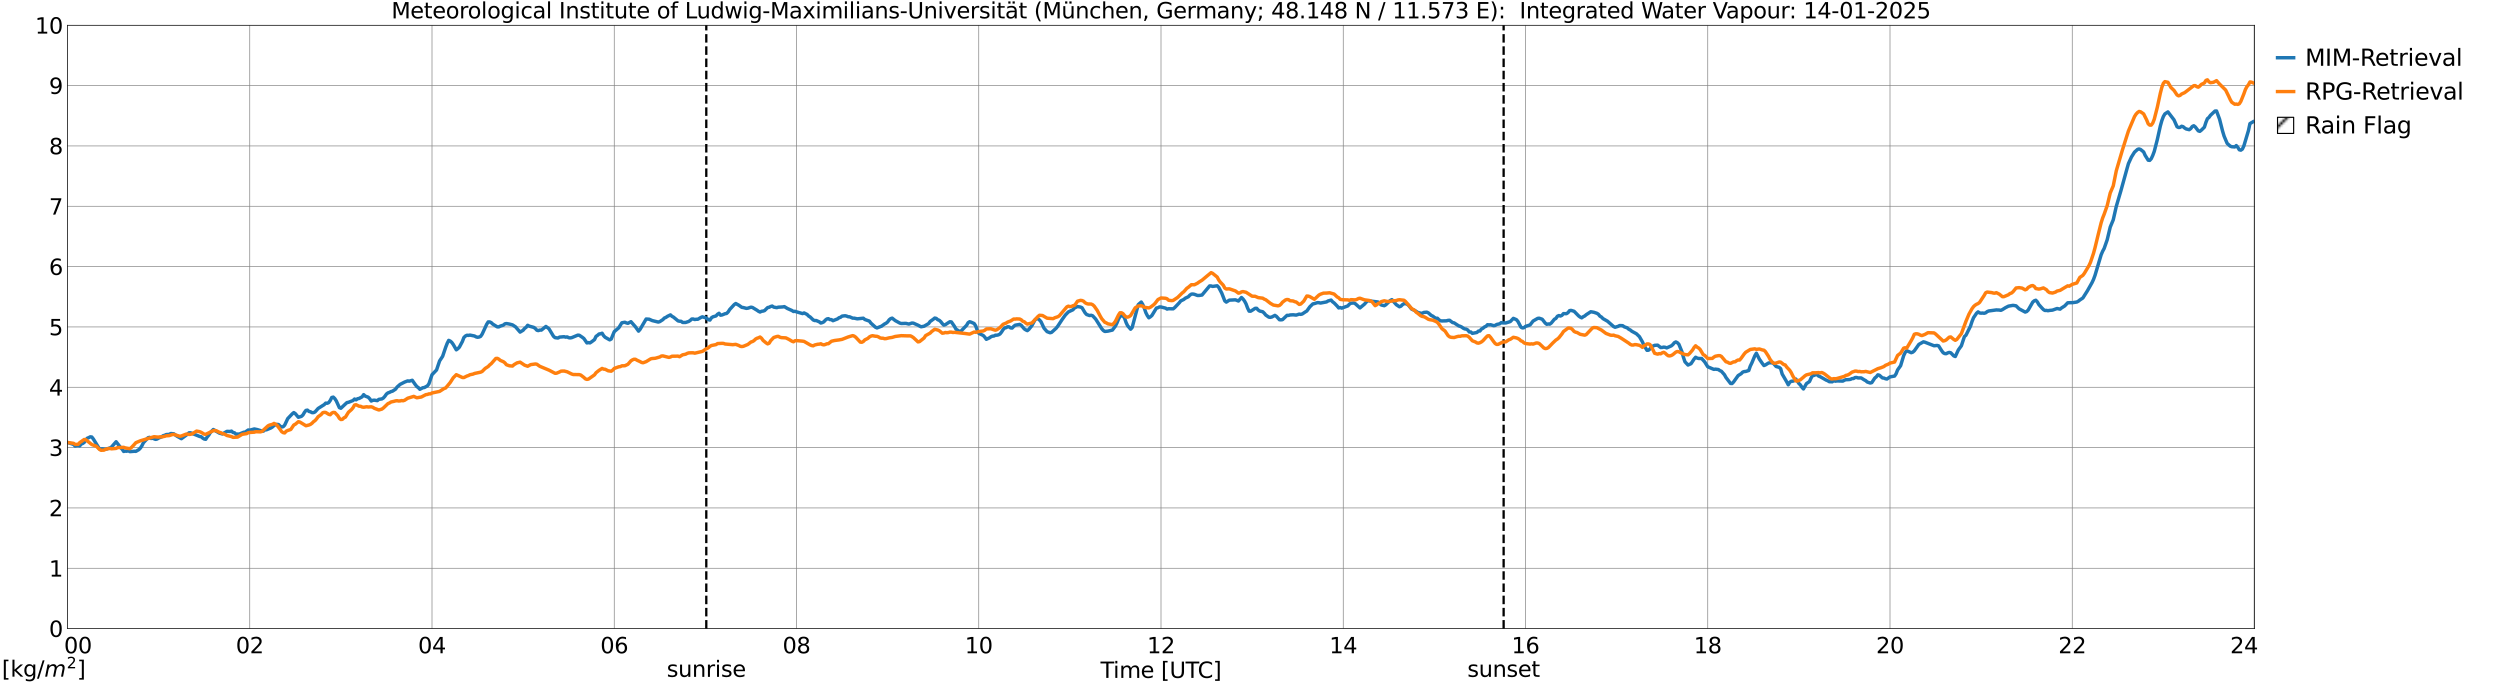 <?xml version="1.0" encoding="utf-8" standalone="no"?>
<!DOCTYPE svg PUBLIC "-//W3C//DTD SVG 1.1//EN"
  "http://www.w3.org/Graphics/SVG/1.1/DTD/svg11.dtd">
<svg xmlns:xlink="http://www.w3.org/1999/xlink" width="1085.4pt" height="296.64pt" viewBox="0 0 1085.4 296.64" xmlns="http://www.w3.org/2000/svg" version="1.1">
 <defs>
  <style type="text/css">*{stroke-linejoin: round; stroke-linecap: butt}</style>
 </defs>
 <g id="figure_1">
  <g id="patch_1">
   <path d="M 0 296.64 
L 1085.4 296.64 
L 1085.4 0 
L 0 0 
z
" style="fill: #ffffff"/>
  </g>
  <g id="axes_1">
   <g id="patch_2">
    <path d="M 29.306 272.909 
L 978.814 272.909 
L 978.814 10.976 
L 29.306 10.976 
z
" style="fill: #ffffff"/>
   </g>
   <g id="patch_3">
    <path d="M 978.814 272.909 
L 978.814 272.909 
L 978.814 10.976 
L 978.814 10.976 
z
" clip-path="url(#p891d03529a)" style="fill: #d3d3d3; stroke: #d3d3d3; stroke-linejoin: miter"/>
   </g>
   <g id="matplotlib.axis_1">
    <g id="xtick_1">
     <g id="line2d_1">
      <path d="M 29.306 272.909 
L 29.306 10.976 
" clip-path="url(#p891d03529a)" style="fill: none; stroke: #808080; stroke-width: 0.3; stroke-linecap: square"/>
     </g>
     <g id="line2d_2"/>
     <g id="text_1">
      <!--    00 -->
      <g transform="translate(18.733 283.627) scale(0.095 -0.095)">
       <defs>
        <path id="DejaVuSans-20" transform="scale(0.016)"/>
        <path id="DejaVuSans-30" d="M 2034 4250 
Q 1547 4250 1301 3770 
Q 1056 3291 1056 2328 
Q 1056 1369 1301 889 
Q 1547 409 2034 409 
Q 2525 409 2770 889 
Q 3016 1369 3016 2328 
Q 3016 3291 2770 3770 
Q 2525 4250 2034 4250 
z
M 2034 4750 
Q 2819 4750 3233 4129 
Q 3647 3509 3647 2328 
Q 3647 1150 3233 529 
Q 2819 -91 2034 -91 
Q 1250 -91 836 529 
Q 422 1150 422 2328 
Q 422 3509 836 4129 
Q 1250 4750 2034 4750 
z
" transform="scale(0.016)"/>
       </defs>
       <use xlink:href="#DejaVuSans-20"/>
       <use xlink:href="#DejaVuSans-20" transform="translate(31.787 0)"/>
       <use xlink:href="#DejaVuSans-20" transform="translate(63.574 0)"/>
       <use xlink:href="#DejaVuSans-30" transform="translate(95.361 0)"/>
       <use xlink:href="#DejaVuSans-30" transform="translate(158.984 0)"/>
      </g>
     </g>
    </g>
    <g id="xtick_2">
     <g id="line2d_3">
      <path d="M 108.431 272.909 
L 108.431 10.976 
" clip-path="url(#p891d03529a)" style="fill: none; stroke: #808080; stroke-width: 0.3; stroke-linecap: square"/>
     </g>
     <g id="line2d_4"/>
     <g id="text_2">
      <!-- 02 -->
      <g transform="translate(102.387 283.627) scale(0.095 -0.095)">
       <defs>
        <path id="DejaVuSans-32" d="M 1228 531 
L 3431 531 
L 3431 0 
L 469 0 
L 469 531 
Q 828 903 1448 1529 
Q 2069 2156 2228 2338 
Q 2531 2678 2651 2914 
Q 2772 3150 2772 3378 
Q 2772 3750 2511 3984 
Q 2250 4219 1831 4219 
Q 1534 4219 1204 4116 
Q 875 4013 500 3803 
L 500 4441 
Q 881 4594 1212 4672 
Q 1544 4750 1819 4750 
Q 2544 4750 2975 4387 
Q 3406 4025 3406 3419 
Q 3406 3131 3298 2873 
Q 3191 2616 2906 2266 
Q 2828 2175 2409 1742 
Q 1991 1309 1228 531 
z
" transform="scale(0.016)"/>
       </defs>
       <use xlink:href="#DejaVuSans-30"/>
       <use xlink:href="#DejaVuSans-32" transform="translate(63.623 0)"/>
      </g>
     </g>
    </g>
    <g id="xtick_3">
     <g id="line2d_5">
      <path d="M 187.557 272.909 
L 187.557 10.976 
" clip-path="url(#p891d03529a)" style="fill: none; stroke: #808080; stroke-width: 0.3; stroke-linecap: square"/>
     </g>
     <g id="line2d_6"/>
     <g id="text_3">
      <!-- 04 -->
      <g transform="translate(181.513 283.627) scale(0.095 -0.095)">
       <defs>
        <path id="DejaVuSans-34" d="M 2419 4116 
L 825 1625 
L 2419 1625 
L 2419 4116 
z
M 2253 4666 
L 3047 4666 
L 3047 1625 
L 3713 1625 
L 3713 1100 
L 3047 1100 
L 3047 0 
L 2419 0 
L 2419 1100 
L 313 1100 
L 313 1709 
L 2253 4666 
z
" transform="scale(0.016)"/>
       </defs>
       <use xlink:href="#DejaVuSans-30"/>
       <use xlink:href="#DejaVuSans-34" transform="translate(63.623 0)"/>
      </g>
     </g>
    </g>
    <g id="xtick_4">
     <g id="line2d_7">
      <path d="M 266.683 272.909 
L 266.683 10.976 
" clip-path="url(#p891d03529a)" style="fill: none; stroke: #808080; stroke-width: 0.3; stroke-linecap: square"/>
     </g>
     <g id="line2d_8"/>
     <g id="text_4">
      <!-- 06 -->
      <g transform="translate(260.638 283.627) scale(0.095 -0.095)">
       <defs>
        <path id="DejaVuSans-36" d="M 2113 2584 
Q 1688 2584 1439 2293 
Q 1191 2003 1191 1497 
Q 1191 994 1439 701 
Q 1688 409 2113 409 
Q 2538 409 2786 701 
Q 3034 994 3034 1497 
Q 3034 2003 2786 2293 
Q 2538 2584 2113 2584 
z
M 3366 4563 
L 3366 3988 
Q 3128 4100 2886 4159 
Q 2644 4219 2406 4219 
Q 1781 4219 1451 3797 
Q 1122 3375 1075 2522 
Q 1259 2794 1537 2939 
Q 1816 3084 2150 3084 
Q 2853 3084 3261 2657 
Q 3669 2231 3669 1497 
Q 3669 778 3244 343 
Q 2819 -91 2113 -91 
Q 1303 -91 875 529 
Q 447 1150 447 2328 
Q 447 3434 972 4092 
Q 1497 4750 2381 4750 
Q 2619 4750 2861 4703 
Q 3103 4656 3366 4563 
z
" transform="scale(0.016)"/>
       </defs>
       <use xlink:href="#DejaVuSans-30"/>
       <use xlink:href="#DejaVuSans-36" transform="translate(63.623 0)"/>
      </g>
     </g>
    </g>
    <g id="xtick_5">
     <g id="line2d_9">
      <path d="M 345.808 272.909 
L 345.808 10.976 
" clip-path="url(#p891d03529a)" style="fill: none; stroke: #808080; stroke-width: 0.3; stroke-linecap: square"/>
     </g>
     <g id="line2d_10"/>
     <g id="text_5">
      <!-- 08 -->
      <g transform="translate(339.764 283.627) scale(0.095 -0.095)">
       <defs>
        <path id="DejaVuSans-38" d="M 2034 2216 
Q 1584 2216 1326 1975 
Q 1069 1734 1069 1313 
Q 1069 891 1326 650 
Q 1584 409 2034 409 
Q 2484 409 2743 651 
Q 3003 894 3003 1313 
Q 3003 1734 2745 1975 
Q 2488 2216 2034 2216 
z
M 1403 2484 
Q 997 2584 770 2862 
Q 544 3141 544 3541 
Q 544 4100 942 4425 
Q 1341 4750 2034 4750 
Q 2731 4750 3128 4425 
Q 3525 4100 3525 3541 
Q 3525 3141 3298 2862 
Q 3072 2584 2669 2484 
Q 3125 2378 3379 2068 
Q 3634 1759 3634 1313 
Q 3634 634 3220 271 
Q 2806 -91 2034 -91 
Q 1263 -91 848 271 
Q 434 634 434 1313 
Q 434 1759 690 2068 
Q 947 2378 1403 2484 
z
M 1172 3481 
Q 1172 3119 1398 2916 
Q 1625 2713 2034 2713 
Q 2441 2713 2670 2916 
Q 2900 3119 2900 3481 
Q 2900 3844 2670 4047 
Q 2441 4250 2034 4250 
Q 1625 4250 1398 4047 
Q 1172 3844 1172 3481 
z
" transform="scale(0.016)"/>
       </defs>
       <use xlink:href="#DejaVuSans-30"/>
       <use xlink:href="#DejaVuSans-38" transform="translate(63.623 0)"/>
      </g>
     </g>
    </g>
    <g id="xtick_6">
     <g id="line2d_11">
      <path d="M 424.934 272.909 
L 424.934 10.976 
" clip-path="url(#p891d03529a)" style="fill: none; stroke: #808080; stroke-width: 0.3; stroke-linecap: square"/>
     </g>
     <g id="line2d_12"/>
     <g id="text_6">
      <!-- 10 -->
      <g transform="translate(418.89 283.627) scale(0.095 -0.095)">
       <defs>
        <path id="DejaVuSans-31" d="M 794 531 
L 1825 531 
L 1825 4091 
L 703 3866 
L 703 4441 
L 1819 4666 
L 2450 4666 
L 2450 531 
L 3481 531 
L 3481 0 
L 794 0 
L 794 531 
z
" transform="scale(0.016)"/>
       </defs>
       <use xlink:href="#DejaVuSans-31"/>
       <use xlink:href="#DejaVuSans-30" transform="translate(63.623 0)"/>
      </g>
     </g>
    </g>
    <g id="xtick_7">
     <g id="line2d_13">
      <path d="M 504.06 272.909 
L 504.06 10.976 
" clip-path="url(#p891d03529a)" style="fill: none; stroke: #808080; stroke-width: 0.3; stroke-linecap: square"/>
     </g>
     <g id="line2d_14"/>
     <g id="text_7">
      <!-- 12 -->
      <g transform="translate(498.015 283.627) scale(0.095 -0.095)">
       <use xlink:href="#DejaVuSans-31"/>
       <use xlink:href="#DejaVuSans-32" transform="translate(63.623 0)"/>
      </g>
     </g>
    </g>
    <g id="xtick_8">
     <g id="line2d_15">
      <path d="M 583.185 272.909 
L 583.185 10.976 
" clip-path="url(#p891d03529a)" style="fill: none; stroke: #808080; stroke-width: 0.3; stroke-linecap: square"/>
     </g>
     <g id="line2d_16"/>
     <g id="text_8">
      <!-- 14 -->
      <g transform="translate(577.141 283.627) scale(0.095 -0.095)">
       <use xlink:href="#DejaVuSans-31"/>
       <use xlink:href="#DejaVuSans-34" transform="translate(63.623 0)"/>
      </g>
     </g>
    </g>
    <g id="xtick_9">
     <g id="line2d_17">
      <path d="M 662.311 272.909 
L 662.311 10.976 
" clip-path="url(#p891d03529a)" style="fill: none; stroke: #808080; stroke-width: 0.3; stroke-linecap: square"/>
     </g>
     <g id="line2d_18"/>
     <g id="text_9">
      <!-- 16 -->
      <g transform="translate(656.267 283.627) scale(0.095 -0.095)">
       <use xlink:href="#DejaVuSans-31"/>
       <use xlink:href="#DejaVuSans-36" transform="translate(63.623 0)"/>
      </g>
     </g>
    </g>
    <g id="xtick_10">
     <g id="line2d_19">
      <path d="M 741.437 272.909 
L 741.437 10.976 
" clip-path="url(#p891d03529a)" style="fill: none; stroke: #808080; stroke-width: 0.3; stroke-linecap: square"/>
     </g>
     <g id="line2d_20"/>
     <g id="text_10">
      <!-- 18 -->
      <g transform="translate(735.392 283.627) scale(0.095 -0.095)">
       <use xlink:href="#DejaVuSans-31"/>
       <use xlink:href="#DejaVuSans-38" transform="translate(63.623 0)"/>
      </g>
     </g>
    </g>
    <g id="xtick_11">
     <g id="line2d_21">
      <path d="M 820.562 272.909 
L 820.562 10.976 
" clip-path="url(#p891d03529a)" style="fill: none; stroke: #808080; stroke-width: 0.3; stroke-linecap: square"/>
     </g>
     <g id="line2d_22"/>
     <g id="text_11">
      <!-- 20 -->
      <g transform="translate(814.518 283.627) scale(0.095 -0.095)">
       <use xlink:href="#DejaVuSans-32"/>
       <use xlink:href="#DejaVuSans-30" transform="translate(63.623 0)"/>
      </g>
     </g>
    </g>
    <g id="xtick_12">
     <g id="line2d_23">
      <path d="M 899.688 272.909 
L 899.688 10.976 
" clip-path="url(#p891d03529a)" style="fill: none; stroke: #808080; stroke-width: 0.3; stroke-linecap: square"/>
     </g>
     <g id="line2d_24"/>
     <g id="text_12">
      <!-- 22 -->
      <g transform="translate(893.644 283.627) scale(0.095 -0.095)">
       <use xlink:href="#DejaVuSans-32"/>
       <use xlink:href="#DejaVuSans-32" transform="translate(63.623 0)"/>
      </g>
     </g>
    </g>
    <g id="xtick_13">
     <g id="line2d_25">
      <path d="M 978.814 272.909 
L 978.814 10.976 
" clip-path="url(#p891d03529a)" style="fill: none; stroke: #808080; stroke-width: 0.3; stroke-linecap: square"/>
     </g>
     <g id="line2d_26"/>
     <g id="text_13">
      <!-- 24    -->
      <g transform="translate(968.241 283.627) scale(0.095 -0.095)">
       <use xlink:href="#DejaVuSans-32"/>
       <use xlink:href="#DejaVuSans-34" transform="translate(63.623 0)"/>
       <use xlink:href="#DejaVuSans-20" transform="translate(127.246 0)"/>
       <use xlink:href="#DejaVuSans-20" transform="translate(159.033 0)"/>
       <use xlink:href="#DejaVuSans-20" transform="translate(190.82 0)"/>
      </g>
     </g>
    </g>
    <g id="text_14">
     <!-- Time [UTC] -->
     <g transform="translate(477.806 294.322) scale(0.095 -0.095)">
      <defs>
       <path id="DejaVuSans-54" d="M -19 4666 
L 3928 4666 
L 3928 4134 
L 2272 4134 
L 2272 0 
L 1638 0 
L 1638 4134 
L -19 4134 
L -19 4666 
z
" transform="scale(0.016)"/>
       <path id="DejaVuSans-69" d="M 603 3500 
L 1178 3500 
L 1178 0 
L 603 0 
L 603 3500 
z
M 603 4863 
L 1178 4863 
L 1178 4134 
L 603 4134 
L 603 4863 
z
" transform="scale(0.016)"/>
       <path id="DejaVuSans-6d" d="M 3328 2828 
Q 3544 3216 3844 3400 
Q 4144 3584 4550 3584 
Q 5097 3584 5394 3201 
Q 5691 2819 5691 2113 
L 5691 0 
L 5113 0 
L 5113 2094 
Q 5113 2597 4934 2840 
Q 4756 3084 4391 3084 
Q 3944 3084 3684 2787 
Q 3425 2491 3425 1978 
L 3425 0 
L 2847 0 
L 2847 2094 
Q 2847 2600 2669 2842 
Q 2491 3084 2119 3084 
Q 1678 3084 1418 2786 
Q 1159 2488 1159 1978 
L 1159 0 
L 581 0 
L 581 3500 
L 1159 3500 
L 1159 2956 
Q 1356 3278 1631 3431 
Q 1906 3584 2284 3584 
Q 2666 3584 2933 3390 
Q 3200 3197 3328 2828 
z
" transform="scale(0.016)"/>
       <path id="DejaVuSans-65" d="M 3597 1894 
L 3597 1613 
L 953 1613 
Q 991 1019 1311 708 
Q 1631 397 2203 397 
Q 2534 397 2845 478 
Q 3156 559 3463 722 
L 3463 178 
Q 3153 47 2828 -22 
Q 2503 -91 2169 -91 
Q 1331 -91 842 396 
Q 353 884 353 1716 
Q 353 2575 817 3079 
Q 1281 3584 2069 3584 
Q 2775 3584 3186 3129 
Q 3597 2675 3597 1894 
z
M 3022 2063 
Q 3016 2534 2758 2815 
Q 2500 3097 2075 3097 
Q 1594 3097 1305 2825 
Q 1016 2553 972 2059 
L 3022 2063 
z
" transform="scale(0.016)"/>
       <path id="DejaVuSans-5b" d="M 550 4863 
L 1875 4863 
L 1875 4416 
L 1125 4416 
L 1125 -397 
L 1875 -397 
L 1875 -844 
L 550 -844 
L 550 4863 
z
" transform="scale(0.016)"/>
       <path id="DejaVuSans-55" d="M 556 4666 
L 1191 4666 
L 1191 1831 
Q 1191 1081 1462 751 
Q 1734 422 2344 422 
Q 2950 422 3222 751 
Q 3494 1081 3494 1831 
L 3494 4666 
L 4128 4666 
L 4128 1753 
Q 4128 841 3676 375 
Q 3225 -91 2344 -91 
Q 1459 -91 1007 375 
Q 556 841 556 1753 
L 556 4666 
z
" transform="scale(0.016)"/>
       <path id="DejaVuSans-43" d="M 4122 4306 
L 4122 3641 
Q 3803 3938 3442 4084 
Q 3081 4231 2675 4231 
Q 1875 4231 1450 3742 
Q 1025 3253 1025 2328 
Q 1025 1406 1450 917 
Q 1875 428 2675 428 
Q 3081 428 3442 575 
Q 3803 722 4122 1019 
L 4122 359 
Q 3791 134 3420 21 
Q 3050 -91 2638 -91 
Q 1578 -91 968 557 
Q 359 1206 359 2328 
Q 359 3453 968 4101 
Q 1578 4750 2638 4750 
Q 3056 4750 3426 4639 
Q 3797 4528 4122 4306 
z
" transform="scale(0.016)"/>
       <path id="DejaVuSans-5d" d="M 1947 4863 
L 1947 -844 
L 622 -844 
L 622 -397 
L 1369 -397 
L 1369 4416 
L 622 4416 
L 622 4863 
L 1947 4863 
z
" transform="scale(0.016)"/>
      </defs>
      <use xlink:href="#DejaVuSans-54"/>
      <use xlink:href="#DejaVuSans-69" transform="translate(57.959 0)"/>
      <use xlink:href="#DejaVuSans-6d" transform="translate(85.742 0)"/>
      <use xlink:href="#DejaVuSans-65" transform="translate(183.154 0)"/>
      <use xlink:href="#DejaVuSans-20" transform="translate(244.678 0)"/>
      <use xlink:href="#DejaVuSans-5b" transform="translate(276.465 0)"/>
      <use xlink:href="#DejaVuSans-55" transform="translate(315.479 0)"/>
      <use xlink:href="#DejaVuSans-54" transform="translate(388.672 0)"/>
      <use xlink:href="#DejaVuSans-43" transform="translate(443.881 0)"/>
      <use xlink:href="#DejaVuSans-5d" transform="translate(513.705 0)"/>
     </g>
    </g>
   </g>
   <g id="matplotlib.axis_2">
    <g id="ytick_1">
     <g id="line2d_27">
      <path d="M 29.306 272.909 
L 978.814 272.909 
" clip-path="url(#p891d03529a)" style="fill: none; stroke: #808080; stroke-width: 0.3; stroke-linecap: square"/>
     </g>
     <g id="line2d_28"/>
     <g id="text_15">
      <!-- 0 -->
      <g transform="translate(21.261 276.518) scale(0.095 -0.095)">
       <use xlink:href="#DejaVuSans-30"/>
      </g>
     </g>
    </g>
    <g id="ytick_2">
     <g id="line2d_29">
      <path d="M 29.306 246.715 
L 978.814 246.715 
" clip-path="url(#p891d03529a)" style="fill: none; stroke: #808080; stroke-width: 0.3; stroke-linecap: square"/>
     </g>
     <g id="line2d_30"/>
     <g id="text_16">
      <!-- 1 -->
      <g transform="translate(21.261 250.325) scale(0.095 -0.095)">
       <use xlink:href="#DejaVuSans-31"/>
      </g>
     </g>
    </g>
    <g id="ytick_3">
     <g id="line2d_31">
      <path d="M 29.306 220.522 
L 978.814 220.522 
" clip-path="url(#p891d03529a)" style="fill: none; stroke: #808080; stroke-width: 0.3; stroke-linecap: square"/>
     </g>
     <g id="line2d_32"/>
     <g id="text_17">
      <!-- 2 -->
      <g transform="translate(21.261 224.131) scale(0.095 -0.095)">
       <use xlink:href="#DejaVuSans-32"/>
      </g>
     </g>
    </g>
    <g id="ytick_4">
     <g id="line2d_33">
      <path d="M 29.306 194.329 
L 978.814 194.329 
" clip-path="url(#p891d03529a)" style="fill: none; stroke: #808080; stroke-width: 0.3; stroke-linecap: square"/>
     </g>
     <g id="line2d_34"/>
     <g id="text_18">
      <!-- 3 -->
      <g transform="translate(21.261 197.938) scale(0.095 -0.095)">
       <defs>
        <path id="DejaVuSans-33" d="M 2597 2516 
Q 3050 2419 3304 2112 
Q 3559 1806 3559 1356 
Q 3559 666 3084 287 
Q 2609 -91 1734 -91 
Q 1441 -91 1130 -33 
Q 819 25 488 141 
L 488 750 
Q 750 597 1062 519 
Q 1375 441 1716 441 
Q 2309 441 2620 675 
Q 2931 909 2931 1356 
Q 2931 1769 2642 2001 
Q 2353 2234 1838 2234 
L 1294 2234 
L 1294 2753 
L 1863 2753 
Q 2328 2753 2575 2939 
Q 2822 3125 2822 3475 
Q 2822 3834 2567 4026 
Q 2313 4219 1838 4219 
Q 1578 4219 1281 4162 
Q 984 4106 628 3988 
L 628 4550 
Q 988 4650 1302 4700 
Q 1616 4750 1894 4750 
Q 2613 4750 3031 4423 
Q 3450 4097 3450 3541 
Q 3450 3153 3228 2886 
Q 3006 2619 2597 2516 
z
" transform="scale(0.016)"/>
       </defs>
       <use xlink:href="#DejaVuSans-33"/>
      </g>
     </g>
    </g>
    <g id="ytick_5">
     <g id="line2d_35">
      <path d="M 29.306 168.136 
L 978.814 168.136 
" clip-path="url(#p891d03529a)" style="fill: none; stroke: #808080; stroke-width: 0.3; stroke-linecap: square"/>
     </g>
     <g id="line2d_36"/>
     <g id="text_19">
      <!-- 4 -->
      <g transform="translate(21.261 171.745) scale(0.095 -0.095)">
       <use xlink:href="#DejaVuSans-34"/>
      </g>
     </g>
    </g>
    <g id="ytick_6">
     <g id="line2d_37">
      <path d="M 29.306 141.942 
L 978.814 141.942 
" clip-path="url(#p891d03529a)" style="fill: none; stroke: #808080; stroke-width: 0.3; stroke-linecap: square"/>
     </g>
     <g id="line2d_38"/>
     <g id="text_20">
      <!-- 5 -->
      <g transform="translate(21.261 145.551) scale(0.095 -0.095)">
       <defs>
        <path id="DejaVuSans-35" d="M 691 4666 
L 3169 4666 
L 3169 4134 
L 1269 4134 
L 1269 2991 
Q 1406 3038 1543 3061 
Q 1681 3084 1819 3084 
Q 2600 3084 3056 2656 
Q 3513 2228 3513 1497 
Q 3513 744 3044 326 
Q 2575 -91 1722 -91 
Q 1428 -91 1123 -41 
Q 819 9 494 109 
L 494 744 
Q 775 591 1075 516 
Q 1375 441 1709 441 
Q 2250 441 2565 725 
Q 2881 1009 2881 1497 
Q 2881 1984 2565 2268 
Q 2250 2553 1709 2553 
Q 1456 2553 1204 2497 
Q 953 2441 691 2322 
L 691 4666 
z
" transform="scale(0.016)"/>
       </defs>
       <use xlink:href="#DejaVuSans-35"/>
      </g>
     </g>
    </g>
    <g id="ytick_7">
     <g id="line2d_39">
      <path d="M 29.306 115.749 
L 978.814 115.749 
" clip-path="url(#p891d03529a)" style="fill: none; stroke: #808080; stroke-width: 0.3; stroke-linecap: square"/>
     </g>
     <g id="line2d_40"/>
     <g id="text_21">
      <!-- 6 -->
      <g transform="translate(21.261 119.358) scale(0.095 -0.095)">
       <use xlink:href="#DejaVuSans-36"/>
      </g>
     </g>
    </g>
    <g id="ytick_8">
     <g id="line2d_41">
      <path d="M 29.306 89.556 
L 978.814 89.556 
" clip-path="url(#p891d03529a)" style="fill: none; stroke: #808080; stroke-width: 0.3; stroke-linecap: square"/>
     </g>
     <g id="line2d_42"/>
     <g id="text_22">
      <!-- 7 -->
      <g transform="translate(21.261 93.165) scale(0.095 -0.095)">
       <defs>
        <path id="DejaVuSans-37" d="M 525 4666 
L 3525 4666 
L 3525 4397 
L 1831 0 
L 1172 0 
L 2766 4134 
L 525 4134 
L 525 4666 
z
" transform="scale(0.016)"/>
       </defs>
       <use xlink:href="#DejaVuSans-37"/>
      </g>
     </g>
    </g>
    <g id="ytick_9">
     <g id="line2d_43">
      <path d="M 29.306 63.362 
L 978.814 63.362 
" clip-path="url(#p891d03529a)" style="fill: none; stroke: #808080; stroke-width: 0.3; stroke-linecap: square"/>
     </g>
     <g id="line2d_44"/>
     <g id="text_23">
      <!-- 8 -->
      <g transform="translate(21.261 66.972) scale(0.095 -0.095)">
       <use xlink:href="#DejaVuSans-38"/>
      </g>
     </g>
    </g>
    <g id="ytick_10">
     <g id="line2d_45">
      <path d="M 29.306 37.169 
L 978.814 37.169 
" clip-path="url(#p891d03529a)" style="fill: none; stroke: #808080; stroke-width: 0.3; stroke-linecap: square"/>
     </g>
     <g id="line2d_46"/>
     <g id="text_24">
      <!-- 9 -->
      <g transform="translate(21.261 40.778) scale(0.095 -0.095)">
       <defs>
        <path id="DejaVuSans-39" d="M 703 97 
L 703 672 
Q 941 559 1184 500 
Q 1428 441 1663 441 
Q 2288 441 2617 861 
Q 2947 1281 2994 2138 
Q 2813 1869 2534 1725 
Q 2256 1581 1919 1581 
Q 1219 1581 811 2004 
Q 403 2428 403 3163 
Q 403 3881 828 4315 
Q 1253 4750 1959 4750 
Q 2769 4750 3195 4129 
Q 3622 3509 3622 2328 
Q 3622 1225 3098 567 
Q 2575 -91 1691 -91 
Q 1453 -91 1209 -44 
Q 966 3 703 97 
z
M 1959 2075 
Q 2384 2075 2632 2365 
Q 2881 2656 2881 3163 
Q 2881 3666 2632 3958 
Q 2384 4250 1959 4250 
Q 1534 4250 1286 3958 
Q 1038 3666 1038 3163 
Q 1038 2656 1286 2365 
Q 1534 2075 1959 2075 
z
" transform="scale(0.016)"/>
       </defs>
       <use xlink:href="#DejaVuSans-39"/>
      </g>
     </g>
    </g>
    <g id="ytick_11">
     <g id="line2d_47">
      <path d="M 29.306 10.976 
L 978.814 10.976 
" clip-path="url(#p891d03529a)" style="fill: none; stroke: #808080; stroke-width: 0.3; stroke-linecap: square"/>
     </g>
     <g id="line2d_48"/>
     <g id="text_25">
      <!-- 10 -->
      <g transform="translate(15.217 14.585) scale(0.095 -0.095)">
       <use xlink:href="#DejaVuSans-31"/>
       <use xlink:href="#DejaVuSans-30" transform="translate(63.623 0)"/>
      </g>
     </g>
    </g>
   </g>
   <g id="line2d_49">
    <path d="M 306.641 272.909 
L 306.641 10.976 
" clip-path="url(#p891d03529a)" style="fill: none; stroke-dasharray: 3.7,1.6; stroke-dashoffset: 0; stroke: #000000"/>
   </g>
   <g id="line2d_50">
    <path d="M 652.816 272.909 
L 652.816 10.976 
" clip-path="url(#p891d03529a)" style="fill: none; stroke-dasharray: 3.7,1.6; stroke-dashoffset: 0; stroke: #000000"/>
   </g>
   <g id="line2d_51">
    <path d="M 29.306 192.089 
L 31.943 192.941 
L 32.603 193.667 
L 33.921 193.431 
L 34.581 193.617 
L 35.24 192.797 
L 35.9 192.535 
L 36.559 192.072 
L 37.878 190.255 
L 38.537 190.013 
L 39.197 189.64 
L 39.856 189.738 
L 40.515 190.581 
L 43.153 194.867 
L 43.812 194.931 
L 44.472 194.872 
L 45.79 195.067 
L 47.768 194.488 
L 48.428 194.053 
L 50.406 191.788 
L 52.384 194.332 
L 53.043 195.033 
L 53.703 196.002 
L 54.362 195.852 
L 55.022 195.914 
L 55.681 195.637 
L 56.34 196.087 
L 58.319 195.927 
L 58.978 195.965 
L 60.297 195.2 
L 60.956 194.528 
L 61.615 193.52 
L 62.275 192.201 
L 64.253 190.062 
L 64.912 189.884 
L 65.572 190.364 
L 66.231 190.255 
L 67.55 190.768 
L 68.209 190.604 
L 68.869 190.191 
L 70.187 189.642 
L 70.847 189.158 
L 71.506 188.992 
L 72.166 188.665 
L 73.484 188.588 
L 74.144 188.215 
L 75.462 188.341 
L 76.781 189.333 
L 78.759 190.462 
L 81.397 188.525 
L 82.056 187.92 
L 82.716 187.889 
L 85.353 188.952 
L 86.672 189.499 
L 87.331 189.597 
L 87.991 190.185 
L 88.65 190.597 
L 89.309 190.73 
L 89.969 189.696 
L 90.628 188.924 
L 91.288 187.818 
L 92.606 186.483 
L 95.244 188.045 
L 96.563 188.405 
L 98.541 187.274 
L 99.86 187.34 
L 100.519 187.174 
L 101.178 187.779 
L 101.838 187.91 
L 102.497 188.534 
L 103.156 188.442 
L 103.816 188.485 
L 105.794 187.674 
L 106.453 187.598 
L 107.772 186.684 
L 108.431 186.762 
L 110.41 186.238 
L 111.728 186.516 
L 113.707 187.124 
L 114.366 187.173 
L 115.025 186.609 
L 115.685 186.607 
L 117.663 185.779 
L 118.322 185.339 
L 118.982 184.732 
L 119.641 184.397 
L 120.3 184.242 
L 120.96 184.33 
L 121.619 185.028 
L 122.278 185.373 
L 122.938 185.262 
L 123.597 184.569 
L 124.916 181.752 
L 126.894 179.672 
L 127.553 179.137 
L 128.213 179.586 
L 129.532 181.161 
L 130.85 180.778 
L 131.51 180.183 
L 132.169 179.046 
L 132.829 178.181 
L 133.488 178.063 
L 134.147 178.64 
L 134.807 178.78 
L 135.466 179.156 
L 136.125 179.146 
L 136.785 178.841 
L 138.104 177.344 
L 140.082 176.095 
L 140.741 175.688 
L 141.4 175.02 
L 142.06 175.083 
L 142.719 174.797 
L 143.379 173.873 
L 144.038 172.579 
L 144.697 172.414 
L 145.357 173.058 
L 146.016 174.084 
L 147.335 176.974 
L 147.994 177.248 
L 149.972 175.384 
L 150.632 174.784 
L 151.291 174.663 
L 153.269 173.895 
L 153.929 173.243 
L 154.588 173.585 
L 155.247 173.119 
L 155.907 172.987 
L 157.226 172.281 
L 157.885 171.341 
L 158.544 171.966 
L 159.863 172.451 
L 160.523 173.129 
L 161.182 174.112 
L 161.841 173.806 
L 162.501 173.735 
L 163.819 173.935 
L 164.479 173.385 
L 165.798 173.195 
L 166.457 172.785 
L 167.116 172.032 
L 167.776 171.084 
L 168.435 170.579 
L 169.094 170.356 
L 169.754 170.011 
L 170.413 169.827 
L 171.732 168.959 
L 172.391 168.056 
L 173.71 166.887 
L 175.688 165.869 
L 177.007 165.365 
L 177.666 165.481 
L 178.985 165.105 
L 180.304 166.98 
L 180.963 167.823 
L 181.623 168.283 
L 182.282 169.014 
L 183.601 168.336 
L 184.26 168.241 
L 185.579 167.512 
L 186.238 166.586 
L 187.557 162.689 
L 189.535 160.615 
L 190.854 156.703 
L 192.173 154.692 
L 193.492 150.785 
L 194.151 149.069 
L 194.81 147.779 
L 195.47 148.086 
L 196.129 148.642 
L 196.788 149.564 
L 198.107 151.873 
L 198.767 151.393 
L 199.426 150.734 
L 200.745 148.263 
L 201.404 146.534 
L 202.063 145.892 
L 202.723 145.548 
L 203.382 145.615 
L 204.042 145.486 
L 206.02 145.881 
L 206.679 146.252 
L 207.339 146.433 
L 207.998 146.324 
L 208.657 146.058 
L 209.317 145.097 
L 211.295 140.805 
L 211.954 139.761 
L 212.614 139.765 
L 213.273 140.077 
L 213.932 140.709 
L 215.91 141.925 
L 216.57 141.923 
L 217.229 141.571 
L 218.548 141.149 
L 219.207 140.595 
L 219.867 140.469 
L 221.186 140.699 
L 222.504 141.046 
L 223.823 141.905 
L 225.801 144.184 
L 227.12 143.374 
L 227.779 142.564 
L 228.439 142.089 
L 229.098 141.23 
L 229.757 141.596 
L 231.736 142.134 
L 232.395 142.597 
L 233.054 143.352 
L 233.714 143.539 
L 234.373 143.31 
L 235.033 143.321 
L 237.011 141.738 
L 238.329 142.718 
L 240.308 146.008 
L 240.967 146.595 
L 242.286 146.761 
L 242.945 146.355 
L 244.923 146.19 
L 245.583 146.383 
L 246.242 146.261 
L 246.901 146.619 
L 247.561 146.709 
L 248.22 146.591 
L 250.858 145.5 
L 251.517 145.559 
L 252.836 146.453 
L 253.495 146.965 
L 254.814 148.879 
L 255.473 148.747 
L 256.133 148.871 
L 256.792 148.444 
L 258.111 147.441 
L 258.77 146.036 
L 259.43 145.593 
L 260.089 144.996 
L 260.748 144.912 
L 261.408 144.673 
L 262.067 145.751 
L 262.726 146.436 
L 264.705 147.548 
L 265.364 147.194 
L 266.683 143.988 
L 268.661 142.293 
L 269.98 140.143 
L 271.298 139.904 
L 271.958 140.204 
L 272.617 140.371 
L 273.936 139.668 
L 275.914 141.928 
L 277.233 143.767 
L 277.892 143.002 
L 280.53 138.503 
L 281.849 138.589 
L 283.167 139.18 
L 285.805 139.831 
L 286.464 139.625 
L 287.783 138.77 
L 288.442 138.08 
L 289.102 137.81 
L 289.761 137.351 
L 291.08 136.711 
L 291.739 137.335 
L 292.399 137.687 
L 294.377 139.316 
L 295.036 139.463 
L 295.696 139.475 
L 296.355 140 
L 297.674 139.995 
L 298.992 139.565 
L 299.652 139.131 
L 300.311 138.514 
L 300.971 138.499 
L 301.63 138.723 
L 302.289 138.605 
L 302.949 138.619 
L 304.267 137.842 
L 304.927 137.553 
L 306.246 137.926 
L 306.905 138.279 
L 307.564 138.788 
L 308.224 138.96 
L 308.883 137.969 
L 309.543 137.544 
L 310.861 137.169 
L 311.521 136.437 
L 312.18 136.022 
L 312.839 136.852 
L 313.499 136.735 
L 314.818 136.201 
L 315.477 136.091 
L 316.136 135.422 
L 316.796 134.385 
L 318.774 132.233 
L 319.433 131.78 
L 320.752 132.504 
L 322.071 133.437 
L 322.73 133.534 
L 324.049 133.883 
L 324.708 133.803 
L 326.027 133.364 
L 326.686 133.495 
L 328.665 134.69 
L 329.324 135.161 
L 329.983 135.471 
L 330.643 135.139 
L 331.302 135.058 
L 331.961 134.841 
L 333.28 133.533 
L 333.94 133.4 
L 334.599 133.065 
L 335.258 132.878 
L 335.918 133.336 
L 337.236 133.574 
L 337.896 133.37 
L 339.874 133.253 
L 340.533 133.122 
L 341.852 133.932 
L 343.83 134.81 
L 344.49 135.236 
L 345.149 135.149 
L 345.808 135.384 
L 348.446 136.149 
L 349.105 135.863 
L 350.424 136.535 
L 351.083 137.23 
L 351.743 137.624 
L 353.062 138.91 
L 353.721 139.171 
L 354.38 139.162 
L 355.699 139.732 
L 356.359 140.245 
L 357.018 140.059 
L 357.677 139.726 
L 358.337 138.985 
L 358.996 138.478 
L 359.655 138.356 
L 360.315 138.757 
L 360.974 138.761 
L 361.634 139.232 
L 363.612 138.459 
L 364.271 137.957 
L 364.93 137.75 
L 365.59 137.24 
L 366.909 137.088 
L 367.568 137.234 
L 368.227 137.516 
L 368.887 137.554 
L 370.206 138.133 
L 370.865 138.133 
L 372.184 138.419 
L 374.821 138.152 
L 375.481 138.715 
L 377.459 139.414 
L 378.118 140.298 
L 380.096 142.077 
L 380.756 142.37 
L 382.734 141.612 
L 384.053 140.656 
L 384.712 140.328 
L 385.371 139.788 
L 386.031 138.867 
L 386.69 138.334 
L 387.349 138.127 
L 388.668 139.183 
L 390.646 140.264 
L 391.306 140.455 
L 393.284 140.39 
L 394.603 140.699 
L 395.921 140.249 
L 396.581 140.307 
L 398.559 141.184 
L 399.878 141.886 
L 401.196 141.63 
L 403.175 140.481 
L 403.834 139.572 
L 405.153 138.634 
L 405.812 138.095 
L 406.471 138.228 
L 407.131 138.813 
L 407.79 139.055 
L 408.45 139.648 
L 409.109 140.505 
L 409.768 141.149 
L 410.428 140.96 
L 411.746 140.09 
L 412.406 139.683 
L 413.065 139.777 
L 414.384 141.693 
L 415.043 142.896 
L 416.362 143.756 
L 417.022 143.953 
L 419.659 141.233 
L 420.318 140.101 
L 420.978 139.681 
L 421.637 139.876 
L 422.956 140.476 
L 423.615 141.53 
L 424.275 143.397 
L 424.934 144.705 
L 426.912 145.677 
L 427.572 146.404 
L 428.231 147.311 
L 429.55 146.701 
L 430.209 146.232 
L 430.869 145.945 
L 431.528 145.893 
L 432.187 145.518 
L 432.847 145.523 
L 433.506 145.367 
L 434.165 144.998 
L 434.825 144.168 
L 435.484 143.123 
L 436.144 142.393 
L 436.803 142.261 
L 437.462 141.865 
L 438.122 141.903 
L 438.781 142.38 
L 439.44 142.426 
L 440.1 141.717 
L 440.759 141.183 
L 442.737 140.831 
L 443.397 141.251 
L 444.716 142.797 
L 445.375 143.241 
L 446.034 143.54 
L 446.694 143.004 
L 448.012 141.36 
L 449.331 138.909 
L 449.991 138.369 
L 450.65 138.38 
L 451.309 138.92 
L 451.969 139.69 
L 453.287 142.497 
L 454.606 143.986 
L 455.925 144.479 
L 456.584 144.271 
L 458.563 142.475 
L 459.222 141.628 
L 461.2 138.629 
L 462.519 136.788 
L 463.838 135.424 
L 465.816 134.497 
L 466.475 133.723 
L 467.794 133.09 
L 469.113 133.311 
L 469.772 133.601 
L 471.091 135.803 
L 471.75 136.541 
L 473.069 137.006 
L 473.728 136.878 
L 474.388 137.102 
L 475.706 138.541 
L 478.344 142.73 
L 479.003 143.471 
L 479.663 143.906 
L 480.981 143.771 
L 482.96 143.307 
L 484.278 141.552 
L 484.938 140.199 
L 485.597 138.584 
L 486.256 137.381 
L 486.916 137.113 
L 487.575 137.124 
L 488.235 138.124 
L 488.894 140.011 
L 489.553 141.398 
L 490.872 142.931 
L 491.532 142.2 
L 494.169 132.268 
L 495.488 131.138 
L 496.147 132.223 
L 496.807 133.758 
L 497.466 135.709 
L 498.125 137.02 
L 498.785 137.973 
L 499.444 137.553 
L 500.103 136.985 
L 502.082 133.736 
L 502.741 133.604 
L 503.4 133.248 
L 504.06 133.287 
L 506.038 133.779 
L 506.697 134.198 
L 507.357 134.035 
L 509.335 134.082 
L 509.994 133.564 
L 511.972 131.478 
L 512.632 130.657 
L 513.95 130.011 
L 514.61 129.462 
L 515.929 128.846 
L 516.588 128.144 
L 517.247 127.698 
L 517.907 127.65 
L 518.566 127.778 
L 519.885 128.277 
L 520.544 128.292 
L 521.863 128.089 
L 525.16 124.139 
L 525.819 124.151 
L 526.479 124.349 
L 528.457 124.077 
L 529.116 124.749 
L 530.435 127.254 
L 531.754 130.634 
L 532.413 131.157 
L 533.732 130.313 
L 536.369 130.179 
L 537.688 130.685 
L 539.007 129.171 
L 539.666 129.818 
L 540.326 130.702 
L 540.985 131.931 
L 541.644 133.718 
L 542.304 135.079 
L 542.963 135.128 
L 544.282 134.302 
L 544.941 133.853 
L 545.601 133.855 
L 546.26 134.598 
L 546.919 135.041 
L 548.238 135.348 
L 548.898 135.994 
L 549.557 136.8 
L 550.876 137.689 
L 551.535 137.779 
L 552.195 137.614 
L 553.513 136.929 
L 554.173 137.355 
L 555.491 138.82 
L 556.151 138.867 
L 556.81 138.78 
L 558.788 136.899 
L 559.448 136.942 
L 560.107 136.745 
L 561.426 136.67 
L 562.745 136.806 
L 564.063 136.372 
L 564.723 136.479 
L 565.382 136.321 
L 566.701 135.433 
L 567.36 135.038 
L 568.679 133.205 
L 569.998 131.929 
L 570.657 131.81 
L 571.976 131.387 
L 572.635 131.415 
L 573.295 131.58 
L 575.932 131.078 
L 576.592 130.666 
L 577.91 130.287 
L 578.57 131.045 
L 579.229 131.529 
L 580.548 132.883 
L 581.207 133.688 
L 581.867 133.504 
L 582.526 133.778 
L 585.164 132.815 
L 585.823 132.085 
L 586.482 131.649 
L 587.801 131.528 
L 588.46 131.9 
L 590.439 133.684 
L 592.417 132.029 
L 593.736 130.546 
L 598.351 131.116 
L 599.67 132.406 
L 600.989 132.73 
L 601.648 132.341 
L 603.626 130.444 
L 604.286 130.098 
L 606.264 132.309 
L 607.582 133.185 
L 608.242 132.922 
L 608.901 132.263 
L 609.561 131.852 
L 610.22 131.842 
L 610.879 132.024 
L 611.539 132.535 
L 612.858 134.201 
L 614.176 134.757 
L 615.495 135.63 
L 616.814 135.977 
L 617.473 136.013 
L 618.133 135.655 
L 619.451 135.534 
L 620.111 135.823 
L 621.429 136.977 
L 622.089 137.266 
L 622.748 137.794 
L 623.408 138.162 
L 624.067 138.167 
L 624.726 138.846 
L 625.386 139.272 
L 626.045 139.339 
L 628.023 139.284 
L 628.683 139.092 
L 629.342 139.052 
L 630.661 140.051 
L 631.32 140.177 
L 633.298 141.475 
L 633.958 141.676 
L 634.617 141.996 
L 635.276 142.489 
L 635.936 142.803 
L 636.595 142.889 
L 637.255 143.29 
L 637.914 144.131 
L 638.573 144.125 
L 639.233 144.731 
L 641.211 144.347 
L 641.87 143.739 
L 642.53 143.706 
L 643.189 142.84 
L 643.848 142.51 
L 644.508 141.934 
L 645.167 141.671 
L 645.827 140.966 
L 646.486 141.057 
L 647.145 140.978 
L 648.464 141.389 
L 649.123 141.298 
L 649.783 140.88 
L 651.102 140.585 
L 651.761 140.075 
L 652.42 140.194 
L 653.739 140.215 
L 655.058 139.823 
L 655.717 139.597 
L 657.036 138.22 
L 658.355 138.779 
L 659.014 139.547 
L 660.333 142.044 
L 660.992 142.375 
L 661.652 142.281 
L 662.311 141.709 
L 664.289 141.073 
L 665.608 139.376 
L 667.586 138.237 
L 668.246 138.149 
L 669.564 138.597 
L 670.883 140.278 
L 671.542 140.789 
L 672.202 140.656 
L 672.861 140.725 
L 673.521 140.228 
L 674.839 138.618 
L 675.499 138.257 
L 676.158 137.306 
L 676.817 137.003 
L 677.477 137.206 
L 678.136 136.902 
L 678.796 136.157 
L 680.114 136.185 
L 680.774 135.729 
L 681.433 134.876 
L 682.092 134.755 
L 683.411 135.146 
L 685.389 137.172 
L 686.049 137.662 
L 686.708 137.989 
L 687.368 137.508 
L 688.027 137.184 
L 688.686 136.619 
L 690.664 135.343 
L 691.983 135.578 
L 693.302 136.02 
L 693.961 136.437 
L 694.621 137.263 
L 695.28 137.64 
L 695.939 138.329 
L 697.918 139.461 
L 700.555 141.775 
L 701.215 142.08 
L 702.533 141.684 
L 703.193 141.331 
L 704.511 141.395 
L 705.171 141.884 
L 706.49 142.358 
L 707.149 142.943 
L 707.808 143.267 
L 708.468 143.815 
L 710.446 144.886 
L 711.765 146.153 
L 713.083 148.444 
L 713.743 149.962 
L 715.062 152.09 
L 715.721 152.047 
L 716.38 151.465 
L 717.04 150.544 
L 718.358 149.94 
L 719.677 149.85 
L 720.996 150.882 
L 721.655 150.851 
L 722.315 150.703 
L 722.974 150.785 
L 723.633 151.038 
L 725.612 150.163 
L 726.271 149.606 
L 726.93 148.803 
L 727.59 148.461 
L 728.249 148.795 
L 728.909 149.481 
L 730.227 152.704 
L 730.887 155.138 
L 731.546 157.084 
L 732.865 158.484 
L 734.184 157.89 
L 735.502 155.885 
L 736.162 155.111 
L 736.821 155.458 
L 737.48 155.627 
L 738.799 155.653 
L 740.118 157.137 
L 741.437 159.237 
L 744.074 160.366 
L 744.734 160.264 
L 746.052 160.433 
L 746.712 160.9 
L 747.371 161.192 
L 748.69 162.698 
L 749.349 163.894 
L 751.327 166.475 
L 751.987 166.515 
L 752.646 165.837 
L 754.624 163.066 
L 755.943 162.242 
L 756.602 161.56 
L 757.262 161.322 
L 757.921 161.274 
L 759.24 160.854 
L 759.899 158.952 
L 760.559 157.619 
L 761.878 154.453 
L 762.537 153.363 
L 763.856 155.938 
L 765.174 157.845 
L 765.834 158.699 
L 766.493 158.432 
L 767.812 157.603 
L 768.471 157.486 
L 769.79 157.557 
L 771.109 159.107 
L 772.428 159.49 
L 773.087 160.053 
L 773.746 162.386 
L 775.725 165.796 
L 776.384 167.064 
L 777.043 165.981 
L 777.703 165.51 
L 778.362 165.494 
L 779.021 165.264 
L 779.681 164.575 
L 780.34 165.437 
L 781 166.484 
L 781.659 167.12 
L 782.318 168.128 
L 782.978 168.868 
L 784.296 166.544 
L 785.615 165.65 
L 786.275 164.15 
L 786.934 163.053 
L 787.593 162.989 
L 788.253 162.66 
L 788.912 162.649 
L 789.572 163.274 
L 790.231 163.535 
L 792.868 165.036 
L 793.528 165.299 
L 794.187 165.719 
L 795.506 165.761 
L 796.165 165.185 
L 796.825 165.518 
L 797.484 165.378 
L 800.122 165.452 
L 800.781 165.053 
L 801.44 164.854 
L 802.759 164.802 
L 803.419 164.692 
L 804.078 164.367 
L 804.737 164.333 
L 805.397 163.912 
L 806.056 163.885 
L 806.715 164.09 
L 808.034 164.078 
L 809.353 164.913 
L 810.012 165.259 
L 810.672 165.844 
L 811.99 166.302 
L 812.65 166.115 
L 813.969 164.137 
L 814.628 163.59 
L 815.287 162.744 
L 815.947 162.909 
L 817.265 164.078 
L 817.925 164.147 
L 818.584 164.435 
L 819.244 164.559 
L 820.562 163.628 
L 822.541 163.272 
L 823.2 162.303 
L 823.859 160.607 
L 825.178 158.762 
L 826.497 154.397 
L 827.156 153.009 
L 827.816 152.248 
L 829.794 153.128 
L 830.453 152.893 
L 831.112 152.32 
L 833.091 149.524 
L 835.069 148.414 
L 835.728 148.567 
L 839.684 150.115 
L 841.003 149.984 
L 841.663 150.153 
L 842.981 152.243 
L 843.641 153.129 
L 844.3 153.5 
L 844.959 153.573 
L 845.619 153.204 
L 846.278 153.011 
L 846.938 153.155 
L 848.256 154.518 
L 848.916 154.779 
L 850.235 151.929 
L 851.553 150.118 
L 852.872 146.114 
L 853.531 145.556 
L 855.51 141.589 
L 856.169 139.566 
L 856.828 137.94 
L 858.147 135.991 
L 858.806 135.405 
L 859.466 135.87 
L 860.125 135.968 
L 860.785 135.916 
L 861.444 136.004 
L 862.103 135.807 
L 862.763 135.29 
L 863.422 135.011 
L 866.719 134.561 
L 868.038 134.615 
L 868.697 134.737 
L 869.357 134.421 
L 870.675 133.594 
L 871.994 132.917 
L 873.972 132.571 
L 875.291 132.775 
L 876.61 134.075 
L 879.247 135.486 
L 879.907 135.256 
L 880.566 134.613 
L 882.544 131.151 
L 883.204 130.598 
L 883.863 130.355 
L 884.522 131.05 
L 885.182 132.218 
L 886.5 133.699 
L 887.16 134.389 
L 887.819 134.799 
L 888.479 134.76 
L 889.138 134.899 
L 889.797 134.774 
L 891.116 134.642 
L 892.435 134.176 
L 893.094 133.944 
L 894.413 134.219 
L 895.072 133.669 
L 896.391 132.839 
L 897.71 131.468 
L 899.029 131.392 
L 899.688 131.423 
L 901.666 131.131 
L 902.326 130.773 
L 902.985 130.244 
L 904.304 129.365 
L 906.282 126.235 
L 908.26 122.724 
L 908.919 121.321 
L 909.579 119.518 
L 912.216 110.66 
L 912.876 109.102 
L 913.535 107.884 
L 914.854 104.117 
L 916.173 98.613 
L 917.491 95.43 
L 918.81 89.603 
L 920.788 82.889 
L 923.426 73.346 
L 924.085 71.027 
L 925.404 68.151 
L 926.723 66.047 
L 928.041 64.855 
L 928.701 64.666 
L 929.36 64.896 
L 930.679 65.972 
L 931.338 67.444 
L 932.657 69.548 
L 933.316 69.629 
L 933.976 68.908 
L 934.635 67.502 
L 935.295 65.725 
L 936.613 60.616 
L 937.932 54.697 
L 938.592 52.339 
L 939.251 50.575 
L 939.91 49.455 
L 941.229 48.59 
L 943.867 52.041 
L 945.185 55.021 
L 945.845 55.355 
L 946.504 55.291 
L 947.163 54.815 
L 947.823 55.004 
L 948.482 55.572 
L 949.142 55.982 
L 950.46 56.303 
L 951.12 55.829 
L 951.779 54.932 
L 952.438 54.594 
L 953.098 55.102 
L 954.417 56.828 
L 955.076 57.02 
L 955.735 56.506 
L 957.054 55.209 
L 957.714 53.143 
L 958.373 51.517 
L 959.032 50.992 
L 959.692 50.063 
L 961.67 48.212 
L 962.329 48.185 
L 963.648 51.762 
L 964.967 56.967 
L 965.626 59.136 
L 966.945 62.257 
L 968.264 63.445 
L 968.923 63.698 
L 970.242 63.801 
L 970.901 63.207 
L 971.561 63.977 
L 972.22 65.025 
L 972.879 65.196 
L 973.539 64.743 
L 974.198 63.352 
L 976.176 56.731 
L 976.836 53.665 
L 978.154 52.889 
L 978.154 52.889 
" clip-path="url(#p891d03529a)" style="fill: none; stroke: #1f77b4; stroke-width: 1.5; stroke-linecap: square"/>
   </g>
   <g id="line2d_52">
    <path d="M 29.306 192.12 
L 31.943 192.474 
L 32.603 192.948 
L 33.921 192.912 
L 34.581 192.202 
L 36.559 190.807 
L 37.218 190.876 
L 39.856 193.001 
L 41.834 193.749 
L 43.153 195.072 
L 43.812 195.494 
L 45.131 195.44 
L 45.79 195.091 
L 47.109 194.734 
L 47.768 194.727 
L 48.428 194.855 
L 50.406 194.681 
L 51.065 194.334 
L 53.703 194.21 
L 54.362 194.457 
L 56.34 194.8 
L 57 194.343 
L 58.319 192.95 
L 58.978 192.195 
L 60.956 191.37 
L 66.89 189.604 
L 68.209 189.743 
L 68.869 189.767 
L 69.528 189.668 
L 70.187 189.693 
L 71.506 189.427 
L 72.166 189.206 
L 73.484 189.128 
L 74.803 188.678 
L 75.462 188.619 
L 76.781 189.014 
L 78.1 189.418 
L 78.759 189.284 
L 80.737 188.5 
L 81.397 188.461 
L 82.056 188.622 
L 82.716 188.551 
L 83.375 188.364 
L 85.353 187.163 
L 86.672 187.413 
L 87.331 187.689 
L 88.65 188.49 
L 89.309 188.57 
L 92.606 186.993 
L 93.266 186.903 
L 93.925 187.03 
L 95.244 187.692 
L 95.903 187.885 
L 96.563 188.275 
L 97.222 188.355 
L 98.541 189.076 
L 100.519 189.55 
L 101.178 189.893 
L 103.156 189.765 
L 105.135 188.56 
L 107.113 188.26 
L 107.772 187.852 
L 108.431 187.757 
L 110.41 187.64 
L 111.069 187.431 
L 113.047 187.499 
L 113.707 187.327 
L 116.344 184.895 
L 117.003 184.557 
L 118.322 184.22 
L 118.982 183.828 
L 119.641 184.15 
L 120.3 184.669 
L 121.619 186.428 
L 122.278 187.395 
L 122.938 187.837 
L 123.597 187.959 
L 124.257 187.212 
L 124.916 186.897 
L 126.235 186.469 
L 127.553 184.519 
L 128.213 184.188 
L 129.532 183.085 
L 130.191 183.235 
L 132.829 184.842 
L 134.147 184.521 
L 134.807 184.238 
L 135.466 183.754 
L 136.125 183.069 
L 136.785 182.601 
L 137.444 181.859 
L 138.104 180.937 
L 139.422 179.988 
L 140.082 179.208 
L 140.741 179.024 
L 141.4 179.067 
L 142.719 179.871 
L 143.379 180.066 
L 144.038 179.351 
L 144.697 179.044 
L 145.357 179.104 
L 146.676 180.505 
L 147.335 181.618 
L 147.994 182.138 
L 148.654 182.065 
L 149.313 181.412 
L 149.972 181.109 
L 151.291 178.971 
L 152.61 177.807 
L 153.269 177.017 
L 153.929 175.847 
L 154.588 175.71 
L 155.907 176.358 
L 156.566 176.405 
L 157.226 176.714 
L 157.885 176.814 
L 159.204 176.599 
L 159.863 176.709 
L 161.182 176.624 
L 161.841 176.824 
L 162.501 177.252 
L 164.479 177.999 
L 165.798 177.617 
L 166.457 177.133 
L 168.435 175.232 
L 169.094 174.961 
L 169.754 174.53 
L 171.073 174.235 
L 171.732 174.047 
L 172.391 173.978 
L 173.051 174.1 
L 173.71 174.068 
L 174.37 173.916 
L 175.029 173.997 
L 175.688 173.772 
L 177.007 172.894 
L 179.645 172.092 
L 180.963 172.707 
L 182.941 172.36 
L 184.26 171.662 
L 184.92 171.328 
L 185.579 171.253 
L 186.238 170.997 
L 186.898 171.008 
L 187.557 170.614 
L 190.854 169.926 
L 192.832 168.658 
L 193.492 168.454 
L 195.47 166.061 
L 196.788 164.009 
L 198.107 162.674 
L 200.745 163.895 
L 201.404 163.923 
L 202.723 163.26 
L 203.382 163.046 
L 204.042 162.69 
L 205.36 162.423 
L 206.02 162.14 
L 208.657 161.585 
L 209.317 161.284 
L 210.635 159.965 
L 211.954 159.12 
L 212.614 158.414 
L 213.273 157.901 
L 215.251 155.644 
L 215.91 155.572 
L 216.57 155.923 
L 217.229 156.478 
L 218.548 157.04 
L 219.207 157.545 
L 219.867 158.354 
L 221.186 158.816 
L 222.504 158.927 
L 223.164 158.325 
L 224.482 157.546 
L 225.801 157.23 
L 227.779 158.556 
L 229.098 159.018 
L 230.417 158.298 
L 232.395 158.032 
L 233.054 158.117 
L 234.373 159.045 
L 238.329 160.69 
L 240.967 162.065 
L 241.626 162.032 
L 242.945 161.475 
L 243.604 161.126 
L 244.923 161.084 
L 246.242 161.417 
L 248.22 162.392 
L 248.88 162.598 
L 251.517 162.645 
L 252.176 162.852 
L 253.495 163.865 
L 254.155 164.494 
L 254.814 164.719 
L 255.473 164.596 
L 258.111 162.747 
L 258.77 161.827 
L 260.089 160.785 
L 261.408 159.961 
L 262.067 160.269 
L 262.726 160.31 
L 264.045 160.988 
L 265.364 161.157 
L 266.023 160.692 
L 266.683 159.955 
L 268.661 159.245 
L 269.32 159.176 
L 269.98 158.828 
L 271.298 158.788 
L 272.617 158.161 
L 273.936 156.656 
L 274.595 156.242 
L 275.255 155.964 
L 275.914 155.993 
L 276.573 156.392 
L 277.892 156.99 
L 278.552 157.363 
L 279.211 157.493 
L 280.53 157.007 
L 282.508 155.799 
L 283.167 155.652 
L 284.486 155.55 
L 286.464 154.982 
L 287.124 154.582 
L 287.783 154.516 
L 290.42 155.177 
L 291.08 154.991 
L 291.739 154.663 
L 294.377 154.62 
L 295.036 154.87 
L 296.355 154.05 
L 297.674 153.783 
L 298.333 153.436 
L 298.992 153.218 
L 300.311 153.159 
L 300.971 153.173 
L 301.63 153.341 
L 304.927 152.557 
L 305.586 152.173 
L 306.246 151.649 
L 307.564 150.985 
L 308.224 150.371 
L 308.883 150.002 
L 310.861 149.616 
L 311.521 149.165 
L 313.499 149.061 
L 314.158 149.107 
L 314.818 149.349 
L 318.114 149.646 
L 319.433 149.509 
L 320.752 149.993 
L 321.411 150.36 
L 322.071 150.451 
L 322.73 150.356 
L 324.708 149.539 
L 326.027 148.489 
L 326.686 148.288 
L 327.346 147.886 
L 328.005 147.232 
L 328.665 146.855 
L 329.324 146.65 
L 329.983 146.324 
L 330.643 146.864 
L 331.302 147.8 
L 332.621 148.873 
L 333.28 149.301 
L 333.94 149.008 
L 334.599 147.919 
L 335.918 146.537 
L 337.236 146.103 
L 337.896 146.008 
L 338.555 146.376 
L 339.215 146.582 
L 341.193 146.699 
L 342.512 147.343 
L 343.83 148.137 
L 344.49 148.388 
L 345.149 147.947 
L 345.808 147.87 
L 348.446 148.117 
L 349.105 148.234 
L 351.743 149.758 
L 352.402 150.027 
L 353.062 150.145 
L 353.721 149.777 
L 355.04 149.459 
L 355.699 149.416 
L 356.359 149.245 
L 357.018 149.594 
L 357.677 149.726 
L 358.337 149.551 
L 358.996 149.251 
L 359.655 149.231 
L 360.974 148.163 
L 362.293 147.838 
L 364.271 147.581 
L 365.59 147.339 
L 368.227 146.305 
L 370.206 145.71 
L 370.865 145.929 
L 371.524 146.409 
L 373.502 148.527 
L 374.162 148.608 
L 374.821 148.253 
L 375.481 147.564 
L 376.799 146.91 
L 377.459 146.286 
L 378.118 145.931 
L 378.777 145.752 
L 380.096 145.984 
L 380.756 146.021 
L 381.415 146.269 
L 382.074 146.693 
L 382.734 146.832 
L 383.393 146.845 
L 384.053 147.057 
L 384.712 147.007 
L 386.031 146.68 
L 387.349 146.483 
L 388.668 146.079 
L 391.306 145.739 
L 393.943 145.82 
L 395.262 145.808 
L 395.921 146.134 
L 396.581 146.587 
L 398.559 148.435 
L 399.218 148.313 
L 401.196 146.75 
L 401.856 145.715 
L 403.834 144.611 
L 404.493 143.938 
L 405.812 142.966 
L 407.131 143.273 
L 407.79 143.576 
L 409.109 144.66 
L 409.768 144.577 
L 410.428 144.357 
L 411.087 144.454 
L 411.746 144.385 
L 412.406 144.181 
L 413.065 144.205 
L 413.725 144.348 
L 414.384 144.28 
L 419 144.79 
L 420.978 145.068 
L 422.956 144.142 
L 423.615 144.277 
L 424.934 143.952 
L 426.912 143.682 
L 427.572 143.374 
L 428.231 142.812 
L 430.209 142.741 
L 431.528 143.191 
L 432.187 143.364 
L 432.847 143.114 
L 434.165 142.204 
L 435.484 140.803 
L 436.803 140.271 
L 437.462 139.843 
L 438.781 139.347 
L 440.1 138.504 
L 440.759 138.54 
L 441.419 138.444 
L 442.737 138.512 
L 443.397 138.863 
L 444.056 139.496 
L 444.716 139.701 
L 445.375 140.301 
L 446.034 140.71 
L 448.012 140.219 
L 450.65 137.398 
L 451.309 136.876 
L 452.628 136.991 
L 454.606 138.148 
L 457.244 138.348 
L 457.903 137.973 
L 459.222 137.527 
L 459.881 137.139 
L 463.178 133.24 
L 463.838 132.926 
L 464.497 133.122 
L 465.156 133.065 
L 465.816 132.749 
L 466.475 132.586 
L 467.134 131.788 
L 467.794 130.782 
L 469.113 130.399 
L 469.772 130.489 
L 470.431 130.76 
L 471.091 131.426 
L 471.75 131.798 
L 472.409 131.98 
L 473.728 132.003 
L 474.388 132.301 
L 475.047 132.891 
L 476.366 134.77 
L 477.685 137.273 
L 478.344 138.395 
L 479.663 139.925 
L 480.322 140.185 
L 480.981 140.591 
L 482.96 140.961 
L 483.619 140.355 
L 484.278 139.468 
L 485.597 136.776 
L 486.256 135.791 
L 486.916 135.793 
L 487.575 136.185 
L 488.235 136.991 
L 488.894 137.606 
L 489.553 137.684 
L 490.213 137.46 
L 490.872 136.992 
L 492.85 133.656 
L 494.169 132.828 
L 495.488 132.758 
L 496.147 132.961 
L 496.807 133.412 
L 498.785 133.684 
L 499.444 133.403 
L 500.763 132.421 
L 501.422 131.79 
L 502.741 130.059 
L 504.06 129.366 
L 506.038 129.495 
L 506.697 129.719 
L 507.357 130.35 
L 508.675 130.526 
L 509.335 130.429 
L 511.313 129.114 
L 513.291 127.175 
L 513.95 126.668 
L 515.269 125.171 
L 515.929 124.723 
L 517.247 123.602 
L 518.566 123.628 
L 519.885 122.962 
L 520.544 122.473 
L 521.863 121.664 
L 523.841 120.001 
L 525.819 118.369 
L 526.479 118.678 
L 528.457 120.286 
L 529.116 121.534 
L 529.776 122.445 
L 531.094 123.831 
L 531.754 125.073 
L 532.413 125.474 
L 533.732 125.396 
L 536.369 126.31 
L 537.688 127.277 
L 538.348 127.129 
L 539.007 126.725 
L 539.666 126.597 
L 540.985 126.891 
L 543.623 128.599 
L 544.941 128.641 
L 546.26 129.216 
L 548.238 129.458 
L 548.898 129.884 
L 549.557 130.141 
L 551.535 131.683 
L 552.854 132.448 
L 554.832 132.776 
L 555.491 132.605 
L 556.151 132.053 
L 556.81 131.199 
L 558.129 130.212 
L 558.788 130.025 
L 559.448 130.109 
L 560.107 130.574 
L 561.426 130.668 
L 562.085 130.976 
L 562.745 131.114 
L 564.063 132.156 
L 564.723 132.007 
L 566.042 130.75 
L 567.36 128.522 
L 568.02 128.575 
L 568.679 128.788 
L 570.657 129.945 
L 572.635 128.093 
L 573.295 127.734 
L 574.613 127.26 
L 575.932 127.245 
L 577.251 127.107 
L 579.229 127.667 
L 580.548 128.92 
L 581.207 129.269 
L 581.867 129.98 
L 583.185 130.163 
L 585.164 130.184 
L 585.823 130.4 
L 586.482 130.105 
L 588.46 130.192 
L 589.12 129.963 
L 589.779 129.603 
L 590.439 129.477 
L 591.757 129.953 
L 592.417 130.177 
L 594.395 130.442 
L 595.054 130.633 
L 595.714 131.046 
L 597.032 132.702 
L 597.692 132.347 
L 598.351 131.759 
L 599.011 131.533 
L 599.67 130.959 
L 600.989 130.586 
L 602.307 130.895 
L 603.626 130.826 
L 604.945 130.533 
L 605.604 130.562 
L 606.264 130.463 
L 606.923 130.223 
L 607.582 130.132 
L 609.561 130.357 
L 610.22 130.9 
L 612.858 133.94 
L 614.176 134.777 
L 614.836 135.544 
L 615.495 135.995 
L 616.814 137.076 
L 617.473 137.372 
L 618.133 137.482 
L 618.792 137.777 
L 620.111 138.611 
L 620.77 138.804 
L 622.089 139.02 
L 623.408 139.576 
L 624.067 139.973 
L 624.726 140.766 
L 626.045 142.706 
L 627.364 143.71 
L 628.683 145.695 
L 629.342 146.224 
L 630.001 146.444 
L 631.32 146.548 
L 632.639 146.131 
L 633.298 146.001 
L 633.958 146.014 
L 634.617 145.808 
L 636.595 145.753 
L 637.255 145.931 
L 637.914 146.47 
L 639.233 147.957 
L 640.552 148.46 
L 641.211 148.878 
L 641.87 148.997 
L 642.53 148.789 
L 643.189 148.446 
L 643.848 147.922 
L 645.167 146.465 
L 645.827 145.814 
L 646.486 145.74 
L 647.145 146.448 
L 648.464 148.29 
L 649.123 149.125 
L 649.783 149.538 
L 650.442 149.497 
L 652.42 148.516 
L 653.739 148.423 
L 655.058 147.531 
L 655.717 147.3 
L 657.036 146.435 
L 658.355 146.703 
L 659.014 146.951 
L 659.674 147.344 
L 660.333 147.979 
L 660.992 148.223 
L 661.652 148.844 
L 662.311 149.137 
L 664.289 149.383 
L 664.949 149.27 
L 665.608 149.394 
L 666.927 148.919 
L 667.586 148.922 
L 668.246 149.133 
L 669.564 150.363 
L 670.224 151.033 
L 670.883 151.343 
L 671.542 151.262 
L 672.202 150.941 
L 674.18 148.887 
L 675.499 147.64 
L 676.158 147.21 
L 676.817 146.626 
L 678.136 144.965 
L 678.796 143.939 
L 680.774 142.446 
L 681.433 142.442 
L 682.092 142.568 
L 682.752 143.136 
L 683.411 143.902 
L 684.071 144.218 
L 684.73 144.378 
L 686.049 145.13 
L 688.027 145.524 
L 688.686 145.235 
L 691.324 142.443 
L 691.983 142.191 
L 693.302 142.27 
L 695.28 143.299 
L 697.258 144.766 
L 699.236 145.514 
L 699.896 145.579 
L 700.555 145.492 
L 701.215 145.78 
L 702.533 146.067 
L 703.852 146.823 
L 707.149 148.985 
L 707.808 149.513 
L 708.468 149.805 
L 709.127 149.794 
L 709.786 149.603 
L 710.446 149.647 
L 711.765 149.926 
L 712.424 150.271 
L 713.083 150.804 
L 713.743 150.123 
L 714.402 149.84 
L 715.062 149.304 
L 715.721 149.323 
L 716.38 149.596 
L 717.699 151.986 
L 718.358 153.38 
L 719.677 153.76 
L 720.337 153.522 
L 720.996 153.606 
L 721.655 153.189 
L 722.315 152.96 
L 722.974 153.346 
L 723.633 153.99 
L 724.293 154.461 
L 724.952 154.516 
L 725.612 154.339 
L 726.271 153.969 
L 727.59 152.865 
L 728.249 152.606 
L 728.909 152.743 
L 730.227 153.412 
L 731.546 153.919 
L 732.865 154.056 
L 733.524 153.5 
L 734.843 151.958 
L 735.502 150.87 
L 736.162 150.127 
L 736.821 150.706 
L 737.48 151.088 
L 738.14 151.735 
L 739.459 153.972 
L 740.118 154.289 
L 741.437 155.633 
L 743.415 155.612 
L 744.074 155.056 
L 744.734 154.666 
L 746.052 154.403 
L 746.712 154.4 
L 747.371 154.744 
L 749.349 157.078 
L 750.009 157.233 
L 750.668 157.633 
L 751.327 157.762 
L 752.646 157.114 
L 753.306 157.091 
L 753.965 156.6 
L 754.624 156.291 
L 755.284 156.299 
L 755.943 155.525 
L 757.262 153.682 
L 757.921 152.934 
L 759.899 151.726 
L 761.878 151.444 
L 762.537 151.676 
L 763.856 151.509 
L 765.174 151.941 
L 765.834 152.041 
L 766.493 152.674 
L 767.812 154.706 
L 768.471 155.977 
L 769.131 156.856 
L 769.79 157.549 
L 770.449 157.778 
L 771.109 157.641 
L 772.428 157.154 
L 773.087 157.206 
L 774.406 158.256 
L 775.065 158.443 
L 775.725 159.384 
L 777.043 160.771 
L 777.703 161.819 
L 778.362 163.221 
L 779.681 165.362 
L 780.34 165.43 
L 781.659 164.882 
L 782.978 163.76 
L 783.637 163.168 
L 784.296 162.745 
L 786.275 162.27 
L 786.934 161.836 
L 788.253 161.85 
L 789.572 161.769 
L 790.231 161.896 
L 790.89 161.723 
L 791.55 161.999 
L 792.209 162.398 
L 794.847 164.46 
L 795.506 164.537 
L 796.165 164.388 
L 796.825 164.436 
L 797.484 164.341 
L 800.781 163.386 
L 801.44 162.957 
L 802.1 162.84 
L 802.759 162.521 
L 804.078 161.563 
L 805.397 161.109 
L 806.056 161.131 
L 806.715 161.328 
L 807.375 161.269 
L 808.034 161.415 
L 809.353 161.387 
L 810.012 161.264 
L 811.99 161.72 
L 813.969 160.728 
L 815.287 160.057 
L 816.606 159.662 
L 817.925 159.136 
L 818.584 158.618 
L 819.903 158.086 
L 820.562 157.642 
L 822.541 157.182 
L 823.859 154.314 
L 825.178 153.315 
L 826.497 151.149 
L 827.156 150.972 
L 827.816 151.172 
L 829.794 147.843 
L 830.453 146.624 
L 831.112 145.128 
L 831.772 144.908 
L 832.431 144.939 
L 833.091 145.136 
L 833.75 145.499 
L 834.409 145.702 
L 835.728 145.187 
L 837.047 144.437 
L 839.684 144.535 
L 840.344 145 
L 843.641 148.056 
L 844.3 147.902 
L 844.959 147.583 
L 846.278 146.383 
L 846.938 146.284 
L 848.256 147.364 
L 848.916 147.747 
L 849.575 147.368 
L 851.553 144.86 
L 853.531 139.523 
L 854.85 136.393 
L 856.169 134.033 
L 856.828 133.125 
L 857.488 132.52 
L 858.147 132.09 
L 858.806 131.805 
L 859.466 131.282 
L 861.444 128.271 
L 862.103 127.101 
L 862.763 126.794 
L 864.741 127.036 
L 865.4 127.231 
L 866.06 127.297 
L 866.719 127.061 
L 868.038 127.726 
L 869.357 128.804 
L 870.016 128.801 
L 871.994 127.97 
L 872.653 127.427 
L 873.313 127.231 
L 873.972 126.657 
L 875.291 125.034 
L 876.61 124.877 
L 877.929 125.093 
L 879.247 125.827 
L 879.907 125.572 
L 880.566 124.795 
L 881.885 124.074 
L 882.544 123.977 
L 883.204 124.369 
L 883.863 125.267 
L 885.182 125.503 
L 885.841 125.397 
L 887.16 125 
L 888.479 125.77 
L 889.138 126.564 
L 889.797 127.025 
L 891.116 127.23 
L 892.435 126.81 
L 893.094 126.361 
L 894.413 126.062 
L 896.391 124.874 
L 897.71 124.098 
L 898.369 124.261 
L 899.688 123.455 
L 901.666 122.855 
L 902.985 120.441 
L 904.304 119.532 
L 904.963 118.634 
L 906.941 115.321 
L 907.601 113.906 
L 908.919 109.972 
L 909.579 107.531 
L 910.898 102.077 
L 912.216 96.79 
L 912.876 94.674 
L 913.535 93.025 
L 914.854 89.288 
L 916.173 83.797 
L 917.491 80.699 
L 918.81 74.132 
L 921.448 65.179 
L 923.426 58.903 
L 924.085 56.86 
L 926.723 50.601 
L 927.382 49.565 
L 928.041 48.852 
L 928.701 48.389 
L 929.36 48.537 
L 930.679 49.446 
L 931.998 52.088 
L 932.657 53.745 
L 933.316 54.315 
L 933.976 54.318 
L 934.635 53.445 
L 935.295 51.763 
L 936.613 46.587 
L 937.932 40.468 
L 938.592 37.896 
L 939.251 36.149 
L 939.91 35.439 
L 941.229 35.734 
L 942.548 37.991 
L 943.867 39.257 
L 945.185 41.231 
L 945.845 41.604 
L 946.504 41.414 
L 947.163 40.82 
L 948.482 40.224 
L 952.438 37.201 
L 953.098 37.165 
L 953.757 37.638 
L 954.417 37.843 
L 955.076 37.342 
L 955.735 36.642 
L 957.054 36.006 
L 957.714 34.916 
L 958.373 34.66 
L 959.032 35.502 
L 959.692 35.907 
L 961.01 35.727 
L 962.329 35.015 
L 963.648 36.495 
L 966.285 39.1 
L 967.604 41.771 
L 968.264 43.214 
L 968.923 44.374 
L 970.242 45.26 
L 970.901 45.174 
L 971.561 45.341 
L 972.22 45.058 
L 972.879 44.027 
L 974.198 40.744 
L 974.857 38.879 
L 975.517 37.616 
L 976.176 36.83 
L 976.836 35.586 
L 977.495 35.672 
L 978.154 35.943 
L 978.154 35.943 
" clip-path="url(#p891d03529a)" style="fill: none; stroke: #ff7f0e; stroke-width: 1.5; stroke-linecap: square"/>
   </g>
   <g id="patch_4">
    <path d="M 29.306 272.909 
L 29.306 10.976 
" style="fill: none; stroke: #000000; stroke-width: 0.3; stroke-linejoin: miter; stroke-linecap: square"/>
   </g>
   <g id="patch_5">
    <path d="M 978.814 272.909 
L 978.814 10.976 
" style="fill: none; stroke: #000000; stroke-width: 0.3; stroke-linejoin: miter; stroke-linecap: square"/>
   </g>
   <g id="patch_6">
    <path d="M 29.306 272.909 
L 978.814 272.909 
" style="fill: none; stroke: #000000; stroke-width: 0.3; stroke-linejoin: miter; stroke-linecap: square"/>
   </g>
   <g id="patch_7">
    <path d="M 29.306 10.976 
L 978.814 10.976 
" style="fill: none; stroke: #000000; stroke-width: 0.3; stroke-linejoin: miter; stroke-linecap: square"/>
   </g>
   <g id="text_26">
    <!-- sunrise -->
    <g transform="translate(289.477 293.863) scale(0.095 -0.095)">
     <defs>
      <path id="DejaVuSans-73" d="M 2834 3397 
L 2834 2853 
Q 2591 2978 2328 3040 
Q 2066 3103 1784 3103 
Q 1356 3103 1142 2972 
Q 928 2841 928 2578 
Q 928 2378 1081 2264 
Q 1234 2150 1697 2047 
L 1894 2003 
Q 2506 1872 2764 1633 
Q 3022 1394 3022 966 
Q 3022 478 2636 193 
Q 2250 -91 1575 -91 
Q 1294 -91 989 -36 
Q 684 19 347 128 
L 347 722 
Q 666 556 975 473 
Q 1284 391 1588 391 
Q 1994 391 2212 530 
Q 2431 669 2431 922 
Q 2431 1156 2273 1281 
Q 2116 1406 1581 1522 
L 1381 1569 
Q 847 1681 609 1914 
Q 372 2147 372 2553 
Q 372 3047 722 3315 
Q 1072 3584 1716 3584 
Q 2034 3584 2315 3537 
Q 2597 3491 2834 3397 
z
" transform="scale(0.016)"/>
      <path id="DejaVuSans-75" d="M 544 1381 
L 544 3500 
L 1119 3500 
L 1119 1403 
Q 1119 906 1312 657 
Q 1506 409 1894 409 
Q 2359 409 2629 706 
Q 2900 1003 2900 1516 
L 2900 3500 
L 3475 3500 
L 3475 0 
L 2900 0 
L 2900 538 
Q 2691 219 2414 64 
Q 2138 -91 1772 -91 
Q 1169 -91 856 284 
Q 544 659 544 1381 
z
M 1991 3584 
L 1991 3584 
z
" transform="scale(0.016)"/>
      <path id="DejaVuSans-6e" d="M 3513 2113 
L 3513 0 
L 2938 0 
L 2938 2094 
Q 2938 2591 2744 2837 
Q 2550 3084 2163 3084 
Q 1697 3084 1428 2787 
Q 1159 2491 1159 1978 
L 1159 0 
L 581 0 
L 581 3500 
L 1159 3500 
L 1159 2956 
Q 1366 3272 1645 3428 
Q 1925 3584 2291 3584 
Q 2894 3584 3203 3211 
Q 3513 2838 3513 2113 
z
" transform="scale(0.016)"/>
      <path id="DejaVuSans-72" d="M 2631 2963 
Q 2534 3019 2420 3045 
Q 2306 3072 2169 3072 
Q 1681 3072 1420 2755 
Q 1159 2438 1159 1844 
L 1159 0 
L 581 0 
L 581 3500 
L 1159 3500 
L 1159 2956 
Q 1341 3275 1631 3429 
Q 1922 3584 2338 3584 
Q 2397 3584 2469 3576 
Q 2541 3569 2628 3553 
L 2631 2963 
z
" transform="scale(0.016)"/>
     </defs>
     <use xlink:href="#DejaVuSans-73"/>
     <use xlink:href="#DejaVuSans-75" transform="translate(52.1 0)"/>
     <use xlink:href="#DejaVuSans-6e" transform="translate(115.479 0)"/>
     <use xlink:href="#DejaVuSans-72" transform="translate(178.857 0)"/>
     <use xlink:href="#DejaVuSans-69" transform="translate(219.971 0)"/>
     <use xlink:href="#DejaVuSans-73" transform="translate(247.754 0)"/>
     <use xlink:href="#DejaVuSans-65" transform="translate(299.854 0)"/>
    </g>
   </g>
   <g id="text_27">
    <!-- sunset -->
    <g transform="translate(637.062 293.863) scale(0.095 -0.095)">
     <defs>
      <path id="DejaVuSans-74" d="M 1172 4494 
L 1172 3500 
L 2356 3500 
L 2356 3053 
L 1172 3053 
L 1172 1153 
Q 1172 725 1289 603 
Q 1406 481 1766 481 
L 2356 481 
L 2356 0 
L 1766 0 
Q 1100 0 847 248 
Q 594 497 594 1153 
L 594 3053 
L 172 3053 
L 172 3500 
L 594 3500 
L 594 4494 
L 1172 4494 
z
" transform="scale(0.016)"/>
     </defs>
     <use xlink:href="#DejaVuSans-73"/>
     <use xlink:href="#DejaVuSans-75" transform="translate(52.1 0)"/>
     <use xlink:href="#DejaVuSans-6e" transform="translate(115.479 0)"/>
     <use xlink:href="#DejaVuSans-73" transform="translate(178.857 0)"/>
     <use xlink:href="#DejaVuSans-65" transform="translate(230.957 0)"/>
     <use xlink:href="#DejaVuSans-74" transform="translate(292.48 0)"/>
    </g>
   </g>
   <g id="text_28">
    <!-- [kg/$m^2$] -->
    <g transform="translate(0.821 293.863) scale(0.095 -0.095)">
     <defs>
      <path id="DejaVuSans-6b" d="M 581 4863 
L 1159 4863 
L 1159 1991 
L 2875 3500 
L 3609 3500 
L 1753 1863 
L 3688 0 
L 2938 0 
L 1159 1709 
L 1159 0 
L 581 0 
L 581 4863 
z
" transform="scale(0.016)"/>
      <path id="DejaVuSans-67" d="M 2906 1791 
Q 2906 2416 2648 2759 
Q 2391 3103 1925 3103 
Q 1463 3103 1205 2759 
Q 947 2416 947 1791 
Q 947 1169 1205 825 
Q 1463 481 1925 481 
Q 2391 481 2648 825 
Q 2906 1169 2906 1791 
z
M 3481 434 
Q 3481 -459 3084 -895 
Q 2688 -1331 1869 -1331 
Q 1566 -1331 1297 -1286 
Q 1028 -1241 775 -1147 
L 775 -588 
Q 1028 -725 1275 -790 
Q 1522 -856 1778 -856 
Q 2344 -856 2625 -561 
Q 2906 -266 2906 331 
L 2906 616 
Q 2728 306 2450 153 
Q 2172 0 1784 0 
Q 1141 0 747 490 
Q 353 981 353 1791 
Q 353 2603 747 3093 
Q 1141 3584 1784 3584 
Q 2172 3584 2450 3431 
Q 2728 3278 2906 2969 
L 2906 3500 
L 3481 3500 
L 3481 434 
z
" transform="scale(0.016)"/>
      <path id="DejaVuSans-2f" d="M 1625 4666 
L 2156 4666 
L 531 -594 
L 0 -594 
L 1625 4666 
z
" transform="scale(0.016)"/>
      <path id="DejaVuSans-Oblique-6d" d="M 5747 2113 
L 5338 0 
L 4763 0 
L 5166 2094 
Q 5191 2228 5203 2325 
Q 5216 2422 5216 2491 
Q 5216 2772 5059 2928 
Q 4903 3084 4622 3084 
Q 4203 3084 3875 2770 
Q 3547 2456 3450 1953 
L 3066 0 
L 2491 0 
L 2900 2094 
Q 2925 2209 2937 2307 
Q 2950 2406 2950 2484 
Q 2950 2769 2794 2926 
Q 2638 3084 2363 3084 
Q 1938 3084 1609 2770 
Q 1281 2456 1184 1953 
L 800 0 
L 225 0 
L 909 3500 
L 1484 3500 
L 1375 2956 
Q 1609 3263 1923 3423 
Q 2238 3584 2597 3584 
Q 2978 3584 3223 3384 
Q 3469 3184 3519 2828 
Q 3781 3197 4126 3390 
Q 4472 3584 4856 3584 
Q 5306 3584 5551 3325 
Q 5797 3066 5797 2591 
Q 5797 2488 5784 2364 
Q 5772 2241 5747 2113 
z
" transform="scale(0.016)"/>
     </defs>
     <use xlink:href="#DejaVuSans-5b" transform="translate(0 0.766)"/>
     <use xlink:href="#DejaVuSans-6b" transform="translate(39.014 0.766)"/>
     <use xlink:href="#DejaVuSans-67" transform="translate(96.924 0.766)"/>
     <use xlink:href="#DejaVuSans-2f" transform="translate(160.4 0.766)"/>
     <use xlink:href="#DejaVuSans-Oblique-6d" transform="translate(194.092 0.766)"/>
     <use xlink:href="#DejaVuSans-32" transform="translate(296.154 39.047) scale(0.7)"/>
     <use xlink:href="#DejaVuSans-5d" transform="translate(343.424 0.766)"/>
    </g>
   </g>
   <g id="text_29">
    <!-- Meteorological Institute of Ludwig-Maximilians-Universität (München, Germany; 48.148 N / 11.573 E):  Integrated Water Vapour: 14-01-2025 -->
    <g transform="translate(169.928 7.976) scale(0.095 -0.095)">
     <defs>
      <path id="DejaVuSans-4d" d="M 628 4666 
L 1569 4666 
L 2759 1491 
L 3956 4666 
L 4897 4666 
L 4897 0 
L 4281 0 
L 4281 4097 
L 3078 897 
L 2444 897 
L 1241 4097 
L 1241 0 
L 628 0 
L 628 4666 
z
" transform="scale(0.016)"/>
      <path id="DejaVuSans-6f" d="M 1959 3097 
Q 1497 3097 1228 2736 
Q 959 2375 959 1747 
Q 959 1119 1226 758 
Q 1494 397 1959 397 
Q 2419 397 2687 759 
Q 2956 1122 2956 1747 
Q 2956 2369 2687 2733 
Q 2419 3097 1959 3097 
z
M 1959 3584 
Q 2709 3584 3137 3096 
Q 3566 2609 3566 1747 
Q 3566 888 3137 398 
Q 2709 -91 1959 -91 
Q 1206 -91 779 398 
Q 353 888 353 1747 
Q 353 2609 779 3096 
Q 1206 3584 1959 3584 
z
" transform="scale(0.016)"/>
      <path id="DejaVuSans-6c" d="M 603 4863 
L 1178 4863 
L 1178 0 
L 603 0 
L 603 4863 
z
" transform="scale(0.016)"/>
      <path id="DejaVuSans-63" d="M 3122 3366 
L 3122 2828 
Q 2878 2963 2633 3030 
Q 2388 3097 2138 3097 
Q 1578 3097 1268 2742 
Q 959 2388 959 1747 
Q 959 1106 1268 751 
Q 1578 397 2138 397 
Q 2388 397 2633 464 
Q 2878 531 3122 666 
L 3122 134 
Q 2881 22 2623 -34 
Q 2366 -91 2075 -91 
Q 1284 -91 818 406 
Q 353 903 353 1747 
Q 353 2603 823 3093 
Q 1294 3584 2113 3584 
Q 2378 3584 2631 3529 
Q 2884 3475 3122 3366 
z
" transform="scale(0.016)"/>
      <path id="DejaVuSans-61" d="M 2194 1759 
Q 1497 1759 1228 1600 
Q 959 1441 959 1056 
Q 959 750 1161 570 
Q 1363 391 1709 391 
Q 2188 391 2477 730 
Q 2766 1069 2766 1631 
L 2766 1759 
L 2194 1759 
z
M 3341 1997 
L 3341 0 
L 2766 0 
L 2766 531 
Q 2569 213 2275 61 
Q 1981 -91 1556 -91 
Q 1019 -91 701 211 
Q 384 513 384 1019 
Q 384 1609 779 1909 
Q 1175 2209 1959 2209 
L 2766 2209 
L 2766 2266 
Q 2766 2663 2505 2880 
Q 2244 3097 1772 3097 
Q 1472 3097 1187 3025 
Q 903 2953 641 2809 
L 641 3341 
Q 956 3463 1253 3523 
Q 1550 3584 1831 3584 
Q 2591 3584 2966 3190 
Q 3341 2797 3341 1997 
z
" transform="scale(0.016)"/>
      <path id="DejaVuSans-49" d="M 628 4666 
L 1259 4666 
L 1259 0 
L 628 0 
L 628 4666 
z
" transform="scale(0.016)"/>
      <path id="DejaVuSans-66" d="M 2375 4863 
L 2375 4384 
L 1825 4384 
Q 1516 4384 1395 4259 
Q 1275 4134 1275 3809 
L 1275 3500 
L 2222 3500 
L 2222 3053 
L 1275 3053 
L 1275 0 
L 697 0 
L 697 3053 
L 147 3053 
L 147 3500 
L 697 3500 
L 697 3744 
Q 697 4328 969 4595 
Q 1241 4863 1831 4863 
L 2375 4863 
z
" transform="scale(0.016)"/>
      <path id="DejaVuSans-4c" d="M 628 4666 
L 1259 4666 
L 1259 531 
L 3531 531 
L 3531 0 
L 628 0 
L 628 4666 
z
" transform="scale(0.016)"/>
      <path id="DejaVuSans-64" d="M 2906 2969 
L 2906 4863 
L 3481 4863 
L 3481 0 
L 2906 0 
L 2906 525 
Q 2725 213 2448 61 
Q 2172 -91 1784 -91 
Q 1150 -91 751 415 
Q 353 922 353 1747 
Q 353 2572 751 3078 
Q 1150 3584 1784 3584 
Q 2172 3584 2448 3432 
Q 2725 3281 2906 2969 
z
M 947 1747 
Q 947 1113 1208 752 
Q 1469 391 1925 391 
Q 2381 391 2643 752 
Q 2906 1113 2906 1747 
Q 2906 2381 2643 2742 
Q 2381 3103 1925 3103 
Q 1469 3103 1208 2742 
Q 947 2381 947 1747 
z
" transform="scale(0.016)"/>
      <path id="DejaVuSans-77" d="M 269 3500 
L 844 3500 
L 1563 769 
L 2278 3500 
L 2956 3500 
L 3675 769 
L 4391 3500 
L 4966 3500 
L 4050 0 
L 3372 0 
L 2619 2869 
L 1863 0 
L 1184 0 
L 269 3500 
z
" transform="scale(0.016)"/>
      <path id="DejaVuSans-2d" d="M 313 2009 
L 1997 2009 
L 1997 1497 
L 313 1497 
L 313 2009 
z
" transform="scale(0.016)"/>
      <path id="DejaVuSans-78" d="M 3513 3500 
L 2247 1797 
L 3578 0 
L 2900 0 
L 1881 1375 
L 863 0 
L 184 0 
L 1544 1831 
L 300 3500 
L 978 3500 
L 1906 2253 
L 2834 3500 
L 3513 3500 
z
" transform="scale(0.016)"/>
      <path id="DejaVuSans-76" d="M 191 3500 
L 800 3500 
L 1894 563 
L 2988 3500 
L 3597 3500 
L 2284 0 
L 1503 0 
L 191 3500 
z
" transform="scale(0.016)"/>
      <path id="DejaVuSans-e4" d="M 2194 1759 
Q 1497 1759 1228 1600 
Q 959 1441 959 1056 
Q 959 750 1161 570 
Q 1363 391 1709 391 
Q 2188 391 2477 730 
Q 2766 1069 2766 1631 
L 2766 1759 
L 2194 1759 
z
M 3341 1997 
L 3341 0 
L 2766 0 
L 2766 531 
Q 2569 213 2275 61 
Q 1981 -91 1556 -91 
Q 1019 -91 701 211 
Q 384 513 384 1019 
Q 384 1609 779 1909 
Q 1175 2209 1959 2209 
L 2766 2209 
L 2766 2266 
Q 2766 2663 2505 2880 
Q 2244 3097 1772 3097 
Q 1472 3097 1187 3025 
Q 903 2953 641 2809 
L 641 3341 
Q 956 3463 1253 3523 
Q 1550 3584 1831 3584 
Q 2591 3584 2966 3190 
Q 3341 2797 3341 1997 
z
M 2150 4850 
L 2784 4850 
L 2784 4219 
L 2150 4219 
L 2150 4850 
z
M 928 4850 
L 1562 4850 
L 1562 4219 
L 928 4219 
L 928 4850 
z
" transform="scale(0.016)"/>
      <path id="DejaVuSans-28" d="M 1984 4856 
Q 1566 4138 1362 3434 
Q 1159 2731 1159 2009 
Q 1159 1288 1364 580 
Q 1569 -128 1984 -844 
L 1484 -844 
Q 1016 -109 783 600 
Q 550 1309 550 2009 
Q 550 2706 781 3412 
Q 1013 4119 1484 4856 
L 1984 4856 
z
" transform="scale(0.016)"/>
      <path id="DejaVuSans-fc" d="M 544 1381 
L 544 3500 
L 1119 3500 
L 1119 1403 
Q 1119 906 1312 657 
Q 1506 409 1894 409 
Q 2359 409 2629 706 
Q 2900 1003 2900 1516 
L 2900 3500 
L 3475 3500 
L 3475 0 
L 2900 0 
L 2900 538 
Q 2691 219 2414 64 
Q 2138 -91 1772 -91 
Q 1169 -91 856 284 
Q 544 659 544 1381 
z
M 1991 3584 
L 1991 3584 
z
M 2278 4850 
L 2912 4850 
L 2912 4219 
L 2278 4219 
L 2278 4850 
z
M 1056 4850 
L 1690 4850 
L 1690 4219 
L 1056 4219 
L 1056 4850 
z
" transform="scale(0.016)"/>
      <path id="DejaVuSans-68" d="M 3513 2113 
L 3513 0 
L 2938 0 
L 2938 2094 
Q 2938 2591 2744 2837 
Q 2550 3084 2163 3084 
Q 1697 3084 1428 2787 
Q 1159 2491 1159 1978 
L 1159 0 
L 581 0 
L 581 4863 
L 1159 4863 
L 1159 2956 
Q 1366 3272 1645 3428 
Q 1925 3584 2291 3584 
Q 2894 3584 3203 3211 
Q 3513 2838 3513 2113 
z
" transform="scale(0.016)"/>
      <path id="DejaVuSans-2c" d="M 750 794 
L 1409 794 
L 1409 256 
L 897 -744 
L 494 -744 
L 750 256 
L 750 794 
z
" transform="scale(0.016)"/>
      <path id="DejaVuSans-47" d="M 3809 666 
L 3809 1919 
L 2778 1919 
L 2778 2438 
L 4434 2438 
L 4434 434 
Q 4069 175 3628 42 
Q 3188 -91 2688 -91 
Q 1594 -91 976 548 
Q 359 1188 359 2328 
Q 359 3472 976 4111 
Q 1594 4750 2688 4750 
Q 3144 4750 3555 4637 
Q 3966 4525 4313 4306 
L 4313 3634 
Q 3963 3931 3569 4081 
Q 3175 4231 2741 4231 
Q 1884 4231 1454 3753 
Q 1025 3275 1025 2328 
Q 1025 1384 1454 906 
Q 1884 428 2741 428 
Q 3075 428 3337 486 
Q 3600 544 3809 666 
z
" transform="scale(0.016)"/>
      <path id="DejaVuSans-79" d="M 2059 -325 
Q 1816 -950 1584 -1140 
Q 1353 -1331 966 -1331 
L 506 -1331 
L 506 -850 
L 844 -850 
Q 1081 -850 1212 -737 
Q 1344 -625 1503 -206 
L 1606 56 
L 191 3500 
L 800 3500 
L 1894 763 
L 2988 3500 
L 3597 3500 
L 2059 -325 
z
" transform="scale(0.016)"/>
      <path id="DejaVuSans-3b" d="M 750 3309 
L 1409 3309 
L 1409 2516 
L 750 2516 
L 750 3309 
z
M 750 794 
L 1409 794 
L 1409 256 
L 897 -744 
L 494 -744 
L 750 256 
L 750 794 
z
" transform="scale(0.016)"/>
      <path id="DejaVuSans-2e" d="M 684 794 
L 1344 794 
L 1344 0 
L 684 0 
L 684 794 
z
" transform="scale(0.016)"/>
      <path id="DejaVuSans-4e" d="M 628 4666 
L 1478 4666 
L 3547 763 
L 3547 4666 
L 4159 4666 
L 4159 0 
L 3309 0 
L 1241 3903 
L 1241 0 
L 628 0 
L 628 4666 
z
" transform="scale(0.016)"/>
      <path id="DejaVuSans-45" d="M 628 4666 
L 3578 4666 
L 3578 4134 
L 1259 4134 
L 1259 2753 
L 3481 2753 
L 3481 2222 
L 1259 2222 
L 1259 531 
L 3634 531 
L 3634 0 
L 628 0 
L 628 4666 
z
" transform="scale(0.016)"/>
      <path id="DejaVuSans-29" d="M 513 4856 
L 1013 4856 
Q 1481 4119 1714 3412 
Q 1947 2706 1947 2009 
Q 1947 1309 1714 600 
Q 1481 -109 1013 -844 
L 513 -844 
Q 928 -128 1133 580 
Q 1338 1288 1338 2009 
Q 1338 2731 1133 3434 
Q 928 4138 513 4856 
z
" transform="scale(0.016)"/>
      <path id="DejaVuSans-3a" d="M 750 794 
L 1409 794 
L 1409 0 
L 750 0 
L 750 794 
z
M 750 3309 
L 1409 3309 
L 1409 2516 
L 750 2516 
L 750 3309 
z
" transform="scale(0.016)"/>
      <path id="DejaVuSans-57" d="M 213 4666 
L 850 4666 
L 1831 722 
L 2809 4666 
L 3519 4666 
L 4500 722 
L 5478 4666 
L 6119 4666 
L 4947 0 
L 4153 0 
L 3169 4050 
L 2175 0 
L 1381 0 
L 213 4666 
z
" transform="scale(0.016)"/>
      <path id="DejaVuSans-56" d="M 1831 0 
L 50 4666 
L 709 4666 
L 2188 738 
L 3669 4666 
L 4325 4666 
L 2547 0 
L 1831 0 
z
" transform="scale(0.016)"/>
      <path id="DejaVuSans-70" d="M 1159 525 
L 1159 -1331 
L 581 -1331 
L 581 3500 
L 1159 3500 
L 1159 2969 
Q 1341 3281 1617 3432 
Q 1894 3584 2278 3584 
Q 2916 3584 3314 3078 
Q 3713 2572 3713 1747 
Q 3713 922 3314 415 
Q 2916 -91 2278 -91 
Q 1894 -91 1617 61 
Q 1341 213 1159 525 
z
M 3116 1747 
Q 3116 2381 2855 2742 
Q 2594 3103 2138 3103 
Q 1681 3103 1420 2742 
Q 1159 2381 1159 1747 
Q 1159 1113 1420 752 
Q 1681 391 2138 391 
Q 2594 391 2855 752 
Q 3116 1113 3116 1747 
z
" transform="scale(0.016)"/>
     </defs>
     <use xlink:href="#DejaVuSans-4d"/>
     <use xlink:href="#DejaVuSans-65" transform="translate(86.279 0)"/>
     <use xlink:href="#DejaVuSans-74" transform="translate(147.803 0)"/>
     <use xlink:href="#DejaVuSans-65" transform="translate(187.012 0)"/>
     <use xlink:href="#DejaVuSans-6f" transform="translate(248.535 0)"/>
     <use xlink:href="#DejaVuSans-72" transform="translate(309.717 0)"/>
     <use xlink:href="#DejaVuSans-6f" transform="translate(348.58 0)"/>
     <use xlink:href="#DejaVuSans-6c" transform="translate(409.762 0)"/>
     <use xlink:href="#DejaVuSans-6f" transform="translate(437.545 0)"/>
     <use xlink:href="#DejaVuSans-67" transform="translate(498.727 0)"/>
     <use xlink:href="#DejaVuSans-69" transform="translate(562.203 0)"/>
     <use xlink:href="#DejaVuSans-63" transform="translate(589.986 0)"/>
     <use xlink:href="#DejaVuSans-61" transform="translate(644.967 0)"/>
     <use xlink:href="#DejaVuSans-6c" transform="translate(706.246 0)"/>
     <use xlink:href="#DejaVuSans-20" transform="translate(734.029 0)"/>
     <use xlink:href="#DejaVuSans-49" transform="translate(765.816 0)"/>
     <use xlink:href="#DejaVuSans-6e" transform="translate(795.309 0)"/>
     <use xlink:href="#DejaVuSans-73" transform="translate(858.688 0)"/>
     <use xlink:href="#DejaVuSans-74" transform="translate(910.787 0)"/>
     <use xlink:href="#DejaVuSans-69" transform="translate(949.996 0)"/>
     <use xlink:href="#DejaVuSans-74" transform="translate(977.779 0)"/>
     <use xlink:href="#DejaVuSans-75" transform="translate(1016.988 0)"/>
     <use xlink:href="#DejaVuSans-74" transform="translate(1080.367 0)"/>
     <use xlink:href="#DejaVuSans-65" transform="translate(1119.576 0)"/>
     <use xlink:href="#DejaVuSans-20" transform="translate(1181.1 0)"/>
     <use xlink:href="#DejaVuSans-6f" transform="translate(1212.887 0)"/>
     <use xlink:href="#DejaVuSans-66" transform="translate(1274.068 0)"/>
     <use xlink:href="#DejaVuSans-20" transform="translate(1309.273 0)"/>
     <use xlink:href="#DejaVuSans-4c" transform="translate(1341.061 0)"/>
     <use xlink:href="#DejaVuSans-75" transform="translate(1395.023 0)"/>
     <use xlink:href="#DejaVuSans-64" transform="translate(1458.402 0)"/>
     <use xlink:href="#DejaVuSans-77" transform="translate(1521.879 0)"/>
     <use xlink:href="#DejaVuSans-69" transform="translate(1603.666 0)"/>
     <use xlink:href="#DejaVuSans-67" transform="translate(1631.449 0)"/>
     <use xlink:href="#DejaVuSans-2d" transform="translate(1694.926 0)"/>
     <use xlink:href="#DejaVuSans-4d" transform="translate(1731.01 0)"/>
     <use xlink:href="#DejaVuSans-61" transform="translate(1817.289 0)"/>
     <use xlink:href="#DejaVuSans-78" transform="translate(1878.568 0)"/>
     <use xlink:href="#DejaVuSans-69" transform="translate(1937.748 0)"/>
     <use xlink:href="#DejaVuSans-6d" transform="translate(1965.531 0)"/>
     <use xlink:href="#DejaVuSans-69" transform="translate(2062.943 0)"/>
     <use xlink:href="#DejaVuSans-6c" transform="translate(2090.727 0)"/>
     <use xlink:href="#DejaVuSans-69" transform="translate(2118.51 0)"/>
     <use xlink:href="#DejaVuSans-61" transform="translate(2146.293 0)"/>
     <use xlink:href="#DejaVuSans-6e" transform="translate(2207.572 0)"/>
     <use xlink:href="#DejaVuSans-73" transform="translate(2270.951 0)"/>
     <use xlink:href="#DejaVuSans-2d" transform="translate(2323.051 0)"/>
     <use xlink:href="#DejaVuSans-55" transform="translate(2359.135 0)"/>
     <use xlink:href="#DejaVuSans-6e" transform="translate(2432.328 0)"/>
     <use xlink:href="#DejaVuSans-69" transform="translate(2495.707 0)"/>
     <use xlink:href="#DejaVuSans-76" transform="translate(2523.49 0)"/>
     <use xlink:href="#DejaVuSans-65" transform="translate(2582.67 0)"/>
     <use xlink:href="#DejaVuSans-72" transform="translate(2644.193 0)"/>
     <use xlink:href="#DejaVuSans-73" transform="translate(2685.307 0)"/>
     <use xlink:href="#DejaVuSans-69" transform="translate(2737.406 0)"/>
     <use xlink:href="#DejaVuSans-74" transform="translate(2765.189 0)"/>
     <use xlink:href="#DejaVuSans-e4" transform="translate(2804.398 0)"/>
     <use xlink:href="#DejaVuSans-74" transform="translate(2865.678 0)"/>
     <use xlink:href="#DejaVuSans-20" transform="translate(2904.887 0)"/>
     <use xlink:href="#DejaVuSans-28" transform="translate(2936.674 0)"/>
     <use xlink:href="#DejaVuSans-4d" transform="translate(2975.688 0)"/>
     <use xlink:href="#DejaVuSans-fc" transform="translate(3061.967 0)"/>
     <use xlink:href="#DejaVuSans-6e" transform="translate(3125.346 0)"/>
     <use xlink:href="#DejaVuSans-63" transform="translate(3188.725 0)"/>
     <use xlink:href="#DejaVuSans-68" transform="translate(3243.705 0)"/>
     <use xlink:href="#DejaVuSans-65" transform="translate(3307.084 0)"/>
     <use xlink:href="#DejaVuSans-6e" transform="translate(3368.607 0)"/>
     <use xlink:href="#DejaVuSans-2c" transform="translate(3431.986 0)"/>
     <use xlink:href="#DejaVuSans-20" transform="translate(3463.773 0)"/>
     <use xlink:href="#DejaVuSans-47" transform="translate(3495.561 0)"/>
     <use xlink:href="#DejaVuSans-65" transform="translate(3573.051 0)"/>
     <use xlink:href="#DejaVuSans-72" transform="translate(3634.574 0)"/>
     <use xlink:href="#DejaVuSans-6d" transform="translate(3673.938 0)"/>
     <use xlink:href="#DejaVuSans-61" transform="translate(3771.35 0)"/>
     <use xlink:href="#DejaVuSans-6e" transform="translate(3832.629 0)"/>
     <use xlink:href="#DejaVuSans-79" transform="translate(3896.008 0)"/>
     <use xlink:href="#DejaVuSans-3b" transform="translate(3955.188 0)"/>
     <use xlink:href="#DejaVuSans-20" transform="translate(3988.879 0)"/>
     <use xlink:href="#DejaVuSans-34" transform="translate(4020.666 0)"/>
     <use xlink:href="#DejaVuSans-38" transform="translate(4084.289 0)"/>
     <use xlink:href="#DejaVuSans-2e" transform="translate(4147.912 0)"/>
     <use xlink:href="#DejaVuSans-31" transform="translate(4179.699 0)"/>
     <use xlink:href="#DejaVuSans-34" transform="translate(4243.322 0)"/>
     <use xlink:href="#DejaVuSans-38" transform="translate(4306.945 0)"/>
     <use xlink:href="#DejaVuSans-20" transform="translate(4370.568 0)"/>
     <use xlink:href="#DejaVuSans-4e" transform="translate(4402.355 0)"/>
     <use xlink:href="#DejaVuSans-20" transform="translate(4477.16 0)"/>
     <use xlink:href="#DejaVuSans-2f" transform="translate(4508.947 0)"/>
     <use xlink:href="#DejaVuSans-20" transform="translate(4542.639 0)"/>
     <use xlink:href="#DejaVuSans-31" transform="translate(4574.426 0)"/>
     <use xlink:href="#DejaVuSans-31" transform="translate(4638.049 0)"/>
     <use xlink:href="#DejaVuSans-2e" transform="translate(4701.672 0)"/>
     <use xlink:href="#DejaVuSans-35" transform="translate(4733.459 0)"/>
     <use xlink:href="#DejaVuSans-37" transform="translate(4797.082 0)"/>
     <use xlink:href="#DejaVuSans-33" transform="translate(4860.705 0)"/>
     <use xlink:href="#DejaVuSans-20" transform="translate(4924.328 0)"/>
     <use xlink:href="#DejaVuSans-45" transform="translate(4956.115 0)"/>
     <use xlink:href="#DejaVuSans-29" transform="translate(5019.299 0)"/>
     <use xlink:href="#DejaVuSans-3a" transform="translate(5058.312 0)"/>
     <use xlink:href="#DejaVuSans-20" transform="translate(5092.004 0)"/>
     <use xlink:href="#DejaVuSans-20" transform="translate(5123.791 0)"/>
     <use xlink:href="#DejaVuSans-49" transform="translate(5155.578 0)"/>
     <use xlink:href="#DejaVuSans-6e" transform="translate(5185.07 0)"/>
     <use xlink:href="#DejaVuSans-74" transform="translate(5248.449 0)"/>
     <use xlink:href="#DejaVuSans-65" transform="translate(5287.658 0)"/>
     <use xlink:href="#DejaVuSans-67" transform="translate(5349.182 0)"/>
     <use xlink:href="#DejaVuSans-72" transform="translate(5412.658 0)"/>
     <use xlink:href="#DejaVuSans-61" transform="translate(5453.771 0)"/>
     <use xlink:href="#DejaVuSans-74" transform="translate(5515.051 0)"/>
     <use xlink:href="#DejaVuSans-65" transform="translate(5554.26 0)"/>
     <use xlink:href="#DejaVuSans-64" transform="translate(5615.783 0)"/>
     <use xlink:href="#DejaVuSans-20" transform="translate(5679.26 0)"/>
     <use xlink:href="#DejaVuSans-57" transform="translate(5711.047 0)"/>
     <use xlink:href="#DejaVuSans-61" transform="translate(5803.549 0)"/>
     <use xlink:href="#DejaVuSans-74" transform="translate(5864.828 0)"/>
     <use xlink:href="#DejaVuSans-65" transform="translate(5904.037 0)"/>
     <use xlink:href="#DejaVuSans-72" transform="translate(5965.561 0)"/>
     <use xlink:href="#DejaVuSans-20" transform="translate(6006.674 0)"/>
     <use xlink:href="#DejaVuSans-56" transform="translate(6038.461 0)"/>
     <use xlink:href="#DejaVuSans-61" transform="translate(6099.119 0)"/>
     <use xlink:href="#DejaVuSans-70" transform="translate(6160.398 0)"/>
     <use xlink:href="#DejaVuSans-6f" transform="translate(6223.875 0)"/>
     <use xlink:href="#DejaVuSans-75" transform="translate(6285.057 0)"/>
     <use xlink:href="#DejaVuSans-72" transform="translate(6348.436 0)"/>
     <use xlink:href="#DejaVuSans-3a" transform="translate(6387.799 0)"/>
     <use xlink:href="#DejaVuSans-20" transform="translate(6421.49 0)"/>
     <use xlink:href="#DejaVuSans-31" transform="translate(6453.277 0)"/>
     <use xlink:href="#DejaVuSans-34" transform="translate(6516.9 0)"/>
     <use xlink:href="#DejaVuSans-2d" transform="translate(6580.523 0)"/>
     <use xlink:href="#DejaVuSans-30" transform="translate(6616.607 0)"/>
     <use xlink:href="#DejaVuSans-31" transform="translate(6680.23 0)"/>
     <use xlink:href="#DejaVuSans-2d" transform="translate(6743.854 0)"/>
     <use xlink:href="#DejaVuSans-32" transform="translate(6779.938 0)"/>
     <use xlink:href="#DejaVuSans-30" transform="translate(6843.561 0)"/>
     <use xlink:href="#DejaVuSans-32" transform="translate(6907.184 0)"/>
     <use xlink:href="#DejaVuSans-35" transform="translate(6970.807 0)"/>
    </g>
   </g>
   <g id="legend_1">
    <g id="line2d_53">
     <path d="M 988.814 25.074 
L 992.314 25.074 
L 995.814 25.074 
" style="fill: none; stroke: #1f77b4; stroke-width: 1.5; stroke-linecap: square"/>
    </g>
    <g id="text_30">
     <!-- MIM-Retrieval -->
     <g transform="translate(1000.814 28.574) scale(0.1 -0.1)">
      <defs>
       <path id="DejaVuSans-52" d="M 2841 2188 
Q 3044 2119 3236 1894 
Q 3428 1669 3622 1275 
L 4263 0 
L 3584 0 
L 2988 1197 
Q 2756 1666 2539 1819 
Q 2322 1972 1947 1972 
L 1259 1972 
L 1259 0 
L 628 0 
L 628 4666 
L 2053 4666 
Q 2853 4666 3247 4331 
Q 3641 3997 3641 3322 
Q 3641 2881 3436 2590 
Q 3231 2300 2841 2188 
z
M 1259 4147 
L 1259 2491 
L 2053 2491 
Q 2509 2491 2742 2702 
Q 2975 2913 2975 3322 
Q 2975 3731 2742 3939 
Q 2509 4147 2053 4147 
L 1259 4147 
z
" transform="scale(0.016)"/>
      </defs>
      <use xlink:href="#DejaVuSans-4d"/>
      <use xlink:href="#DejaVuSans-49" transform="translate(86.279 0)"/>
      <use xlink:href="#DejaVuSans-4d" transform="translate(115.771 0)"/>
      <use xlink:href="#DejaVuSans-2d" transform="translate(202.051 0)"/>
      <use xlink:href="#DejaVuSans-52" transform="translate(238.135 0)"/>
      <use xlink:href="#DejaVuSans-65" transform="translate(303.117 0)"/>
      <use xlink:href="#DejaVuSans-74" transform="translate(364.641 0)"/>
      <use xlink:href="#DejaVuSans-72" transform="translate(403.85 0)"/>
      <use xlink:href="#DejaVuSans-69" transform="translate(444.963 0)"/>
      <use xlink:href="#DejaVuSans-65" transform="translate(472.746 0)"/>
      <use xlink:href="#DejaVuSans-76" transform="translate(534.27 0)"/>
      <use xlink:href="#DejaVuSans-61" transform="translate(593.449 0)"/>
      <use xlink:href="#DejaVuSans-6c" transform="translate(654.729 0)"/>
     </g>
    </g>
    <g id="line2d_54">
     <path d="M 988.814 39.752 
L 992.314 39.752 
L 995.814 39.752 
" style="fill: none; stroke: #ff7f0e; stroke-width: 1.5; stroke-linecap: square"/>
    </g>
    <g id="text_31">
     <!-- RPG-Retrieval -->
     <g transform="translate(1000.814 43.252) scale(0.1 -0.1)">
      <defs>
       <path id="DejaVuSans-50" d="M 1259 4147 
L 1259 2394 
L 2053 2394 
Q 2494 2394 2734 2622 
Q 2975 2850 2975 3272 
Q 2975 3691 2734 3919 
Q 2494 4147 2053 4147 
L 1259 4147 
z
M 628 4666 
L 2053 4666 
Q 2838 4666 3239 4311 
Q 3641 3956 3641 3272 
Q 3641 2581 3239 2228 
Q 2838 1875 2053 1875 
L 1259 1875 
L 1259 0 
L 628 0 
L 628 4666 
z
" transform="scale(0.016)"/>
      </defs>
      <use xlink:href="#DejaVuSans-52"/>
      <use xlink:href="#DejaVuSans-50" transform="translate(69.482 0)"/>
      <use xlink:href="#DejaVuSans-47" transform="translate(129.785 0)"/>
      <use xlink:href="#DejaVuSans-2d" transform="translate(207.275 0)"/>
      <use xlink:href="#DejaVuSans-52" transform="translate(243.359 0)"/>
      <use xlink:href="#DejaVuSans-65" transform="translate(308.342 0)"/>
      <use xlink:href="#DejaVuSans-74" transform="translate(369.865 0)"/>
      <use xlink:href="#DejaVuSans-72" transform="translate(409.074 0)"/>
      <use xlink:href="#DejaVuSans-69" transform="translate(450.188 0)"/>
      <use xlink:href="#DejaVuSans-65" transform="translate(477.971 0)"/>
      <use xlink:href="#DejaVuSans-76" transform="translate(539.494 0)"/>
      <use xlink:href="#DejaVuSans-61" transform="translate(598.674 0)"/>
      <use xlink:href="#DejaVuSans-6c" transform="translate(659.953 0)"/>
     </g>
    </g>
    <g id="patch_8">
     <path d="M 988.814 57.93 
L 995.814 57.93 
L 995.814 50.93 
L 988.814 50.93 
z
" style="fill: url(#h4514f4b8df); stroke: #000000; stroke-width: 0.5; stroke-linejoin: miter"/>
    </g>
    <g id="text_32">
     <!-- Rain Flag -->
     <g transform="translate(1000.814 57.93) scale(0.1 -0.1)">
      <defs>
       <path id="DejaVuSans-46" d="M 628 4666 
L 3309 4666 
L 3309 4134 
L 1259 4134 
L 1259 2759 
L 3109 2759 
L 3109 2228 
L 1259 2228 
L 1259 0 
L 628 0 
L 628 4666 
z
" transform="scale(0.016)"/>
      </defs>
      <use xlink:href="#DejaVuSans-52"/>
      <use xlink:href="#DejaVuSans-61" transform="translate(67.232 0)"/>
      <use xlink:href="#DejaVuSans-69" transform="translate(128.512 0)"/>
      <use xlink:href="#DejaVuSans-6e" transform="translate(156.295 0)"/>
      <use xlink:href="#DejaVuSans-20" transform="translate(219.674 0)"/>
      <use xlink:href="#DejaVuSans-46" transform="translate(251.461 0)"/>
      <use xlink:href="#DejaVuSans-6c" transform="translate(308.98 0)"/>
      <use xlink:href="#DejaVuSans-61" transform="translate(336.764 0)"/>
      <use xlink:href="#DejaVuSans-67" transform="translate(398.043 0)"/>
     </g>
    </g>
   </g>
  </g>
 </g>
 <defs>
  <clipPath id="p891d03529a">
   <rect x="29.306" y="10.976" width="949.508" height="261.933"/>
  </clipPath>
 </defs>
 <defs>
  <pattern id="h4514f4b8df" patternUnits="userSpaceOnUse" x="0" y="0" width="72" height="72">
   <rect x="0" y="0" width="73" height="73" fill="none"/>
   <path d="M -36 36 
L 36 -36 
M -30 42 
L 42 -30 
M -24 48 
L 48 -24 
M -18 54 
L 54 -18 
M -12 60 
L 60 -12 
M -6 66 
L 66 -6 
M 0 72 
L 72 0 
M 6 78 
L 78 6 
M 12 84 
L 84 12 
M 18 90 
L 90 18 
M 24 96 
L 96 24 
M 30 102 
L 102 30 
M 36 108 
L 108 36 
" style="fill: #000000; stroke: #000000; stroke-width: 1.0; stroke-linecap: butt; stroke-linejoin: miter"/>
  </pattern>
 </defs>
</svg>
